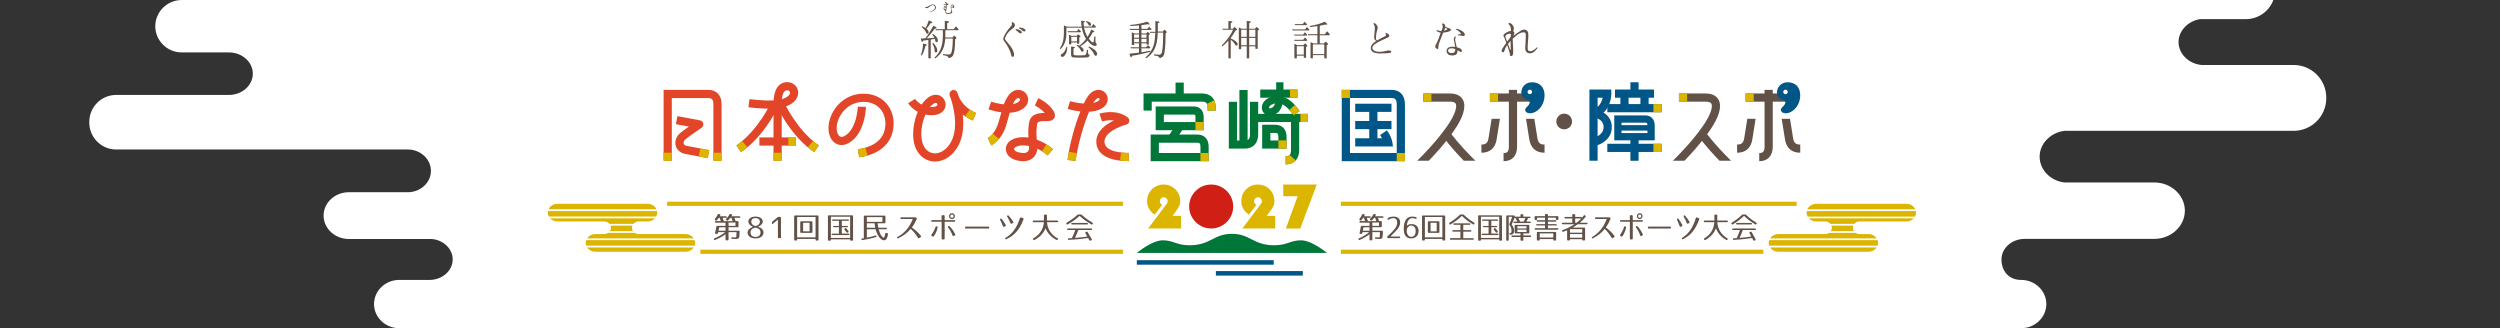 <svg width="1036" height="136" viewBox="0 0 1036 136" fill="none" xmlns="http://www.w3.org/2000/svg">
<rect x="0" y="0" width="1036" height="136" fill="#333333" stroke="none"/>
<g clip-path="url(#clip0_854_10065)">
<path d="M835 -169H199V-137H128.17C121.46 -137 115.972 -131.618 115.972 -125.033H115.96C115.96 -118.448 121.46 -113.066 128.158 -113.066H174.025C179.924 -113.066 184.754 -108.793 184.754 -103.574C184.754 -98.355 179.924 -94.082 174.025 -94.082H199V-94.07H72.573C65.087 -94.07 59 -88.023 59 -80.574V-80.259C59 -72.822 65.087 -66.785 72.573 -66.785H199V-66.774H126.654C133.082 -66.774 138.335 -61.964 138.335 -56.08C138.335 -50.195 133.082 -45.385 126.654 -45.385H108.086C101.094 -45.385 95.383 -40.132 95.383 -33.699C95.383 -27.277 101.094 -22.012 108.086 -22.012H199V-22H142C148.676 -22 154.141 -17.043 154.141 -11C154.141 -4.957 148.676 0 142 0H75.331C69.298 0 64.355 4.885 64.355 10.863H64.343C64.343 16.841 69.287 21.726 75.319 21.726H94.93C100.342 21.739 104.767 25.703 104.767 30.534C104.767 35.372 100.328 39.342 94.904 39.342L48.14 39.342C41.987 39.342 37 44.342 37 50.51V50.78C37 56.948 41.987 61.949 48.14 61.949H169.053C174.297 61.978 178.575 65.948 178.575 70.803C178.575 75.667 174.282 79.642 169.024 79.658H144.524C138.796 79.658 134.098 84.015 134.098 89.347C134.098 94.678 138.796 99.035 144.524 99.035H178.874C183.745 99.429 187.592 103.083 187.592 107.5C187.592 112.178 183.277 116 178 116H165.422C159.696 116 155 120.497 155 126C155 131.503 159.696 136 165.422 136H837.578C843.316 136 848 131.503 848 126C848 120.497 843.304 116 837.578 116C832.301 116 829.408 112.178 829.408 107.5C829.408 102.822 833.723 99 839 99L892.751 98.988C899.705 98.988 905.406 93.723 905.406 87.302C905.406 80.88 899.705 75.615 892.751 75.615H855.585C849.779 75.017 845.22 70.405 845.22 64.918C845.22 59.487 849.822 54.89 855.557 54.215H950.478C957.936 54.215 964 48.178 964 40.73V40.414C964 32.977 957.947 26.93 950.478 26.93H912.328C906.957 26.421 902.783 22.299 902.783 17.426C902.783 12.793 906.637 8.778 911.614 7.934H930.646C937.331 7.934 942.798 2.552 942.798 -4.033C942.798 -10.618 937.331 -16 930.646 -16H887C879.975 -16 874.224 -20.952 874.224 -27C874.224 -32.752 879.426 -37.512 885.978 -37.965H891.476C897.204 -37.965 901.902 -42.322 901.902 -47.653C901.902 -52.985 897.204 -57.342 891.476 -57.342H866.976C861.718 -57.358 857.425 -61.333 857.425 -66.197C857.425 -71.07 861.735 -75.052 867.006 -75.052H1024.86C1031.01 -75.052 1036 -80.052 1036 -86.22V-86.49C1036 -92.658 1031.01 -97.658 1024.86 -97.658H941.096C935.672 -97.658 931.233 -101.628 931.233 -106.466C931.233 -111.305 935.672 -115.274 941.096 -115.274H960.681C966.714 -115.274 971.657 -120.159 971.657 -126.137H971.645C971.645 -132.115 966.702 -137 960.669 -137H835V-169Z" fill="white"/>
</g>
<g clip-path="url(#clip1_854_10065)">
<path d="M730.751 104.32H555.656" stroke="#DBB500" stroke-width="1.733" stroke-miterlimit="10"/>
<path d="M555.656 84.459H744.52" stroke="#DBB500" stroke-width="1.733" stroke-miterlimit="10"/>
<path d="M290.245 104.32H465.339" stroke="#DBB500" stroke-width="1.733" stroke-miterlimit="10"/>
<path d="M465.339 84.459H276.475" stroke="#DBB500" stroke-width="1.733" stroke-miterlimit="10"/>
<path d="M570.099 89.213L569.854 89.628H573.01C573.218 89.628 573.324 89.738 573.324 89.963C573.324 90.158 573.218 90.256 573.01 90.256H571.022C571.091 90.464 571.267 90.932 571.499 91.621H572.308C572.516 91.621 572.622 91.731 572.622 91.951V93.833C572.622 94.053 572.516 94.163 572.308 94.163H568.707V95.613H572.765C572.973 95.613 573.079 95.736 573.079 95.956C573.067 96.84 573.03 97.467 572.973 97.911C572.847 98.771 572.516 99.044 571.63 99.044C571.254 99.044 570.72 99.019 570.075 98.958C569.875 98.946 569.773 98.824 569.773 98.616C569.773 98.408 569.891 98.294 570.111 98.323C570.695 98.372 571.116 98.396 571.373 98.396C571.479 98.396 571.536 98.408 571.561 98.421C571.561 98.408 571.573 98.396 571.573 98.396C571.655 98.262 571.712 98.298 571.712 98.445C571.712 98.298 571.736 98.201 571.757 98.05C571.781 97.854 571.806 97.557 571.814 97.263C571.826 97.019 571.826 96.66 571.838 96.184H568.707V99.268C568.707 99.488 568.601 99.602 568.393 99.602H567.834C567.625 99.602 567.519 99.492 567.519 99.268V97.056C566.56 97.879 565.156 98.689 563.392 99.439C563.204 99.525 563.066 99.463 562.972 99.268L562.947 99.219C562.878 99.023 562.935 98.877 563.135 98.791C564.899 98.029 566.315 97.182 567.381 96.184H564.633L564.494 96.689C564.437 96.897 564.307 96.995 564.107 96.958L563.641 96.885C563.429 96.848 563.347 96.713 563.409 96.489C563.609 95.666 563.796 94.819 563.923 93.906C563.956 93.698 564.062 93.601 564.262 93.601H567.523V92.273H563.654C563.445 92.273 563.339 92.163 563.339 91.939C563.339 91.731 563.445 91.621 563.654 91.621H565.691C565.527 91.103 565.352 90.651 565.213 90.256H564.899C564.748 90.488 564.56 90.785 564.094 91.311C563.956 91.47 563.8 91.482 563.649 91.36L563.417 91.177C563.253 91.042 563.241 90.883 563.372 90.708C563.854 90.105 564.18 89.543 564.47 88.891C564.552 88.708 564.682 88.647 564.866 88.683L565.299 88.781C565.507 88.83 565.601 88.989 565.499 89.201L565.286 89.632H567.719C567.932 89.632 568.034 89.743 568.034 89.967C568.034 90.162 567.928 90.26 567.719 90.26H566.397C566.454 90.468 566.629 90.936 566.866 91.625H570.352C570.177 91.107 570.013 90.655 569.862 90.26H569.466C569.209 90.566 568.915 90.948 568.475 91.352C568.323 91.486 568.172 91.474 568.03 91.327L567.785 91.083C567.634 90.924 567.646 90.761 567.797 90.614C567.923 90.492 568.091 90.321 568.311 90.06C568.626 89.718 568.883 89.311 569.095 88.879C569.177 88.695 569.303 88.622 569.491 88.671L569.936 88.793C570.156 88.854 570.242 89.017 570.124 89.213H570.099ZM564.768 95.617H567.515V94.167L565.025 94.204C565.025 94.204 564.931 94.843 564.768 95.617ZM571.454 92.212H568.707V93.601H571.454V92.212Z" fill="#615146"/>
<path d="M575.21 90.281C575.855 89.951 576.671 89.751 577.524 89.751C579.267 89.751 580.223 90.708 580.223 92.208C580.223 92.945 579.978 93.695 579.394 94.591C578.937 95.304 577.851 96.274 576.402 97.797L576.19 98.017H579.953C580.153 98.017 580.255 98.127 580.255 98.339V98.352C580.255 98.559 580.149 98.669 579.953 98.669H575.161C574.961 98.669 574.855 98.559 574.855 98.352V98.278C574.855 98.119 574.9 97.997 575.03 97.887C576.492 96.583 577.52 95.492 578.165 94.607C578.68 93.894 578.994 93.059 578.994 92.285C578.994 91.006 578.422 90.415 577.406 90.415C576.777 90.415 576.145 90.611 575.406 91.055C575.181 91.189 575.03 91.091 575.03 90.847V90.639C575.03 90.456 575.087 90.346 575.206 90.281H575.21Z" fill="#615146"/>
<path d="M586.705 90.688C586.203 90.493 585.746 90.403 585.244 90.403C584.052 90.403 583.137 91.495 582.978 93.573C583.435 93.129 584.158 92.86 585.036 92.86C586.799 92.86 587.865 94.053 587.865 95.724C587.865 97.582 586.705 98.796 584.815 98.796C582.709 98.796 581.717 97.431 581.717 94.823C581.717 91.466 582.946 89.747 585.248 89.747C585.819 89.747 586.383 89.845 586.815 89.979C586.991 90.04 587.06 90.15 587.06 90.338V90.436C587.06 90.668 586.922 90.753 586.709 90.68L586.705 90.688ZM582.954 95.655C582.954 96.971 583.607 98.148 584.811 98.148C585.946 98.148 586.656 97.349 586.656 95.728C586.656 94.29 585.897 93.454 584.844 93.454C583.791 93.454 582.95 94.314 582.95 95.655H582.954Z" fill="#615146"/>
<path d="M598.572 99.684H598.033C597.821 99.684 597.719 99.574 597.719 99.35V99.008H590.469V99.35C590.469 99.57 590.363 99.684 590.155 99.684H589.616C589.403 99.684 589.301 99.574 589.301 99.35V89.617C589.301 89.397 589.408 89.283 589.616 89.283H598.572C598.784 89.283 598.89 89.393 598.89 89.617V99.35C598.89 99.57 598.784 99.684 598.572 99.684ZM597.719 89.922H590.469V98.356H597.719V89.922ZM596.176 96.498H592.016C591.804 96.498 591.702 96.388 591.702 96.164V92.025C591.702 91.805 591.808 91.691 592.016 91.691H596.176C596.388 91.691 596.494 91.8 596.494 92.025V96.164C596.494 96.384 596.388 96.498 596.176 96.498ZM595.367 92.318H592.82V95.871H595.367V92.318Z" fill="#615146"/>
<path d="M606.63 89.026C607.961 90.305 609.377 91.373 610.875 92.269C611.051 92.379 611.088 92.526 611.002 92.725L610.933 92.884C610.826 93.068 610.675 93.129 610.5 93.019C608.687 91.963 607.112 90.758 605.789 89.454C604.466 90.758 602.891 91.963 601.078 93.019C600.903 93.117 600.752 93.068 600.658 92.884L600.576 92.725C600.482 92.53 600.531 92.379 600.707 92.269C602.205 91.373 603.617 90.301 604.952 89.026C605.071 88.916 605.185 88.867 605.336 88.867H606.25C606.401 88.867 606.52 88.916 606.634 89.026H606.63ZM609.32 92.848C609.32 93.055 609.214 93.165 609.002 93.165H606.385V95.378H609.426C609.639 95.378 609.741 95.488 609.741 95.712C609.741 95.907 609.634 96.005 609.426 96.005H606.385V98.698H610.443C610.651 98.698 610.757 98.808 610.757 99.028C610.757 99.236 610.651 99.346 610.443 99.346H601.135C600.923 99.346 600.821 99.236 600.821 99.012C600.821 98.804 600.927 98.694 601.135 98.694H605.193V96.001H602.152C601.94 96.001 601.838 95.891 601.838 95.667C601.838 95.471 601.944 95.374 602.152 95.374H605.193V93.161H602.585C602.372 93.161 602.27 93.051 602.27 92.831C602.27 92.636 602.376 92.538 602.585 92.538H609.002C609.214 92.538 609.32 92.648 609.32 92.844V92.848Z" fill="#615146"/>
<path d="M622.114 99.745H621.587C621.375 99.745 621.273 99.635 621.273 99.411V99.191H613.696V99.411C613.696 99.635 613.59 99.745 613.382 99.745H612.855C612.643 99.745 612.541 99.635 612.541 99.411V89.555C612.541 89.335 612.647 89.221 612.855 89.221H622.114C622.326 89.221 622.428 89.331 622.428 89.555V99.411C622.428 99.635 622.322 99.745 622.114 99.745ZM621.273 89.824H613.696V98.6H621.273V89.824ZM620.828 91.226C620.828 91.409 620.722 91.507 620.513 91.507H617.999V93.621H620.113C620.326 93.621 620.428 93.731 620.428 93.951C620.428 94.086 620.322 94.159 620.113 94.159H617.999V96.815H620.689C620.897 96.815 621.003 96.925 621.003 97.145C621.003 97.321 620.897 97.406 620.689 97.406H614.28C614.068 97.406 613.966 97.296 613.966 97.076C613.966 96.905 614.072 96.82 614.28 96.82H616.864V94.163H614.856C614.643 94.163 614.541 94.053 614.541 93.833C614.541 93.699 614.647 93.625 614.856 93.625H616.864V91.511H614.456C614.243 91.511 614.141 91.401 614.141 91.181C614.141 91.034 614.247 90.949 614.456 90.949H620.509C620.722 90.949 620.824 91.046 620.824 91.234L620.828 91.226ZM619.754 94.64C620.081 95.047 620.362 95.414 620.62 95.76C620.738 95.931 620.713 96.094 620.55 96.216L620.35 96.375C620.187 96.498 620.044 96.485 619.905 96.302C619.566 95.846 619.272 95.479 619.052 95.198C618.921 95.027 618.934 94.852 619.109 94.73L619.309 94.583C619.472 94.461 619.624 94.485 619.754 94.644V94.64Z" fill="#615146"/>
<path d="M634.274 90.11C634.274 90.281 634.168 90.379 633.956 90.379H633.242C633.103 90.758 632.878 91.226 632.54 91.841H634.07C634.279 91.841 634.385 91.951 634.385 92.171C634.385 92.342 634.279 92.444 634.07 92.444H627.478C627.265 92.444 627.163 92.334 627.163 92.114C627.163 91.939 627.269 91.841 627.478 91.841H628.788C628.58 91.336 628.331 90.847 628.061 90.379H627.547C627.265 91.214 626.902 92.073 626.437 92.998C627.208 94.066 627.429 94.73 627.429 95.728C627.429 96.726 626.959 97.288 625.804 97.288C625.604 97.288 625.498 97.191 625.465 96.995C625.428 96.799 625.535 96.673 625.755 96.673H625.661C626.163 96.673 626.363 96.453 626.363 95.541C626.363 94.628 626.143 94.053 625.535 93.218C625.416 93.059 625.404 92.925 625.49 92.754C625.91 91.894 626.306 90.921 626.625 89.853H625.208V99.415C625.208 99.639 625.102 99.749 624.894 99.749H624.498C624.285 99.749 624.183 99.639 624.183 99.415V89.596C624.183 89.376 624.29 89.266 624.498 89.266H627.384C627.592 89.266 627.698 89.376 627.698 89.596V89.78H630.082V89.103C630.082 88.883 630.188 88.773 630.396 88.773H630.956C631.168 88.773 631.27 88.883 631.27 89.103V89.78H633.948C634.16 89.78 634.266 89.89 634.266 90.11H634.274ZM633.434 96.71H631.282V97.582H634.205C634.417 97.582 634.519 97.692 634.519 97.916C634.519 98.111 634.413 98.209 634.205 98.209H631.282V99.423C631.282 99.643 631.176 99.753 630.968 99.753H630.409C630.196 99.753 630.094 99.643 630.094 99.423V98.209H626.669C626.457 98.209 626.355 98.099 626.355 97.875C626.355 97.68 626.461 97.582 626.669 97.582H630.094V96.71H627.98C627.768 96.71 627.665 96.6 627.665 96.38V93.504C627.665 93.284 627.772 93.174 627.98 93.174H633.438C633.65 93.174 633.756 93.284 633.756 93.504V96.38C633.756 96.6 633.65 96.71 633.438 96.71H633.434ZM632.58 93.736H628.804V94.669H632.58V93.736ZM632.58 95.162H628.804V96.144H632.58V95.162ZM629.927 91.841H631.388C631.621 91.462 631.866 90.957 632.103 90.379H629.217C629.474 90.819 629.698 91.299 629.931 91.841H629.927Z" fill="#615146"/>
<path d="M645.815 89.902V90.798C645.815 91.018 645.708 91.132 645.5 91.132H645.055C644.843 91.132 644.741 91.022 644.741 90.798V90.195H641.467V91.262H644.659C644.859 91.262 644.966 91.372 644.974 91.584C644.986 91.755 644.868 91.853 644.659 91.853H641.467V92.884H644.835C645.047 92.884 645.149 92.994 645.149 93.214C645.149 93.361 645.043 93.446 644.835 93.446H641.467V94.567H645.488C645.7 94.567 645.802 94.677 645.802 94.897C645.802 95.092 645.696 95.19 645.488 95.19H636.25C636.042 95.19 635.936 95.08 635.936 94.86C635.936 94.664 636.042 94.567 636.25 94.567H640.271V93.446H636.903C636.691 93.446 636.589 93.336 636.589 93.112C636.589 92.965 636.695 92.88 636.903 92.88H640.271V91.849H637.079C636.867 91.849 636.752 91.727 636.76 91.507C636.773 91.348 636.879 91.262 637.079 91.262H640.271V90.195H636.997V90.81C636.997 91.03 636.891 91.144 636.683 91.144H636.238C636.026 91.144 635.924 91.034 635.924 90.81V89.902C635.924 89.677 636.03 89.572 636.238 89.572H640.271V89.005C640.271 88.785 640.377 88.675 640.585 88.675H641.149C641.361 88.675 641.463 88.785 641.463 89.005V89.572H645.496C645.708 89.572 645.811 89.682 645.811 89.902H645.815ZM644.553 99.684H643.99C643.778 99.684 643.676 99.574 643.676 99.35V99.069H638.063V99.35C638.063 99.57 637.957 99.684 637.748 99.684H637.185C636.977 99.684 636.871 99.574 636.871 99.35V96.437C636.871 96.213 636.977 96.103 637.185 96.103H644.549C644.761 96.103 644.868 96.213 644.868 96.437V99.35C644.868 99.57 644.761 99.684 644.549 99.684H644.553ZM643.676 96.734H638.063V98.441H643.676V96.734Z" fill="#615146"/>
<path d="M655.546 90.244V90.269C655.779 89.987 656.048 89.666 656.33 89.287C656.448 89.115 656.612 89.091 656.775 89.225L657.024 89.421C657.187 89.543 657.212 89.714 657.081 89.873C656.473 90.647 655.669 91.458 654.648 92.31H657.583C657.796 92.31 657.898 92.42 657.898 92.64C657.898 92.835 657.791 92.933 657.583 92.933H653.82C653.256 93.353 652.534 93.817 651.668 94.322H656.542C656.755 94.322 656.861 94.432 656.861 94.652V99.321C656.861 99.541 656.755 99.651 656.542 99.651H655.995C655.783 99.651 655.677 99.541 655.677 99.321V99.126H650.591V99.321C650.591 99.541 650.484 99.651 650.276 99.651H649.725C649.513 99.651 649.411 99.541 649.411 99.321V95.426C648.941 95.634 648.382 95.846 647.786 96.054C647.586 96.115 647.435 96.042 647.378 95.846L647.353 95.76C647.296 95.553 647.353 95.406 647.553 95.341C649.239 94.775 650.864 93.988 652.464 92.933H647.553C647.345 92.933 647.239 92.823 647.239 92.603C647.239 92.407 647.345 92.31 647.553 92.31H651.55V90.525H648.615C648.403 90.525 648.301 90.415 648.301 90.195C648.301 90.012 648.407 89.91 648.615 89.91H651.55V89.075C651.55 88.855 651.656 88.741 651.868 88.741H652.44C652.648 88.741 652.754 88.851 652.754 89.075V89.91H655.232C655.444 89.91 655.546 90.02 655.546 90.244ZM655.673 94.95H650.587V96.412H655.673V94.95ZM655.673 96.991H650.587V98.515H655.673V96.991ZM655.322 90.525H652.75V92.31H653.334C653.93 91.853 654.599 91.263 655.322 90.525Z" fill="#615146"/>
<path d="M667.883 98.556C667.005 97.118 666.152 95.973 664.997 94.844C663.768 96.453 662.062 97.745 660.086 98.763C659.886 98.861 659.735 98.837 659.653 98.666C659.559 98.495 659.62 98.348 659.816 98.222C662.784 96.404 664.552 94.103 665.813 90.75H661.253C660.833 90.75 660.833 90.073 661.253 90.073H666.817C667.287 90.098 667.507 90.415 667.344 90.798C666.678 92.359 666.197 93.219 665.47 94.278C666.638 95.15 667.785 96.107 669.001 97.72C669.14 97.916 669.12 98.112 668.932 98.25L668.368 98.657C668.181 98.792 668.009 98.767 667.879 98.56L667.883 98.556Z" fill="#615146"/>
<path d="M676.267 99.24H675.765C675.545 99.24 675.414 99.117 675.414 98.869V91.89H671.65C671.43 91.89 671.299 91.78 671.299 91.56C671.299 91.34 671.43 91.23 671.65 91.23H675.402V89.559C675.402 89.315 675.52 89.189 675.753 89.164H676.267C676.492 89.164 676.618 89.299 676.618 89.531V91.226H680.464C680.696 91.226 680.815 91.336 680.815 91.556C680.815 91.776 680.696 91.886 680.464 91.886H676.618V98.865C676.618 99.097 676.5 99.235 676.267 99.235V99.24ZM671.43 97.211C672.152 96.229 672.659 95.206 673.018 94.041C673.087 93.821 673.238 93.735 673.451 93.784L673.602 93.821C673.814 93.87 673.904 94.041 673.859 94.265C673.602 95.556 673.099 96.722 672.361 97.891C672.23 98.099 672.059 98.123 671.871 97.989L671.495 97.732C671.295 97.598 671.275 97.414 671.426 97.215L671.43 97.211ZM679.708 97.577C679.263 96.347 678.786 95.279 677.957 94.31C677.806 94.126 677.794 93.931 677.982 93.78L678.027 93.743C678.202 93.609 678.353 93.597 678.516 93.756C679.5 94.705 680.153 95.797 680.774 97.076C680.88 97.284 680.819 97.471 680.611 97.569L680.166 97.777C679.957 97.875 679.79 97.814 679.708 97.581V97.577ZM680.668 89.563C680.668 90.252 680.141 90.802 679.5 90.802C678.859 90.802 678.329 90.248 678.329 89.563C678.329 88.879 678.867 88.333 679.5 88.333C680.133 88.333 680.668 88.875 680.668 89.563ZM678.843 89.563C678.843 89.93 679.145 90.276 679.5 90.276C679.855 90.276 680.166 89.934 680.166 89.563C680.166 89.193 679.851 88.875 679.5 88.875C679.149 88.875 678.843 89.193 678.843 89.563Z" fill="#615146"/>
<path d="M692.102 94.718H683.191C682.978 94.718 682.876 94.608 682.876 94.384V94.237C682.876 94.017 682.982 93.903 683.191 93.903H692.102C692.31 93.903 692.416 94.013 692.416 94.237V94.384C692.416 94.604 692.31 94.718 692.102 94.718Z" fill="#615146"/>
<path d="M696.065 93.772C695.702 92.814 695.363 91.926 694.967 91.14C694.861 90.92 694.898 90.745 695.086 90.635H695.098C695.274 90.513 695.437 90.549 695.576 90.72C695.878 91.091 696.139 91.495 696.396 91.914C696.653 92.33 696.898 92.762 697.155 93.206C697.27 93.426 697.225 93.601 697.004 93.711L696.535 93.968C696.323 94.078 696.159 93.992 696.065 93.772ZM704.156 90.847C702.826 94.656 700.907 97.422 697.409 99.129C697.208 99.227 697.057 99.191 696.951 99.007C696.857 98.836 696.902 98.673 697.102 98.551C700.131 96.595 701.523 94.151 702.772 90.354C702.854 90.121 703.005 90.048 703.217 90.121L703.932 90.366C704.152 90.439 704.234 90.61 704.152 90.847H704.156ZM699.037 92.505C698.641 91.523 698.241 90.671 697.739 89.824C697.609 89.604 697.645 89.429 697.845 89.311H697.858C698.033 89.189 698.196 89.213 698.335 89.384C699.013 90.195 699.552 91.018 700.111 91.918C700.242 92.138 700.193 92.322 699.992 92.432L699.503 92.676C699.29 92.786 699.127 92.725 699.033 92.505H699.037Z" fill="#615146"/>
<path d="M716.027 91.719V91.743C716.027 91.967 715.921 92.077 715.713 92.077H711.647C711.847 95.027 713.39 97.386 715.807 98.751C716.007 98.861 716.039 99.02 715.925 99.207L715.856 99.317C715.75 99.488 715.599 99.525 715.423 99.439C713.378 98.396 711.823 96.612 711.076 94.571C710.316 96.612 708.736 98.404 706.655 99.451C706.479 99.537 706.328 99.488 706.222 99.317L706.152 99.207C706.034 99.024 706.071 98.865 706.271 98.751C708.692 97.386 710.235 95.027 710.435 92.077H706.365C706.153 92.077 706.05 91.967 706.05 91.743V91.719C706.05 91.499 706.157 91.385 706.365 91.385H710.443V89.258C710.443 89.034 710.549 88.924 710.757 88.924H711.32C711.533 88.924 711.635 89.034 711.635 89.258V91.385H715.713C715.925 91.385 716.027 91.495 716.027 91.719Z" fill="#615146"/>
<path d="M723.571 89.026C724.902 90.305 726.318 91.373 727.816 92.269C727.992 92.379 728.029 92.526 727.943 92.725L727.874 92.884C727.768 93.068 727.617 93.129 727.441 93.019C725.629 91.963 724.049 90.758 722.73 89.454C721.408 90.758 719.832 91.963 718.019 93.019C717.844 93.117 717.693 93.068 717.599 92.884L717.517 92.725C717.423 92.53 717.468 92.379 717.648 92.269C719.146 91.373 720.558 90.301 721.893 89.026C722.008 88.916 722.126 88.867 722.277 88.867H723.187C723.338 88.867 723.457 88.916 723.575 89.026H723.571ZM727.637 94.987C727.637 95.207 727.531 95.317 727.323 95.317H722.224C721.861 96.351 721.428 97.419 720.901 98.588C722.608 98.454 724.22 98.258 725.731 98.022C725.588 97.741 725.473 97.504 725.379 97.333C725.204 97.016 725.086 96.804 725.041 96.706L725.008 96.632C724.914 96.437 724.926 96.274 725.126 96.176L725.441 96.017C725.616 95.932 725.755 95.968 725.861 96.152C726.457 97.195 727.033 98.181 727.51 99.102C727.616 99.297 727.555 99.456 727.359 99.558L726.988 99.729C726.8 99.814 726.661 99.766 726.567 99.57C726.392 99.212 726.229 98.894 726.078 98.625C723.542 99.032 720.979 99.289 718.444 99.411C718.232 99.423 718.117 99.313 718.105 99.106C718.093 98.898 718.199 98.772 718.411 98.763C718.971 98.727 719.383 98.714 719.685 98.69C720.118 97.781 720.587 96.649 721.04 95.321H718.142C717.93 95.321 717.828 95.211 717.828 94.991C717.828 94.783 717.934 94.673 718.142 94.673H727.331C727.539 94.673 727.645 94.783 727.645 94.991L727.637 94.987ZM726.024 92.701C726.024 92.909 725.918 93.019 725.71 93.019H719.746C719.534 93.019 719.432 92.909 719.432 92.689C719.432 92.493 719.538 92.395 719.746 92.395H725.71C725.922 92.395 726.024 92.505 726.024 92.705V92.701Z" fill="#615146"/>
<path d="M303.373 89.213L303.115 89.628H306.438C306.659 89.628 306.773 89.738 306.773 89.963C306.773 90.158 306.663 90.256 306.438 90.256H304.344C304.418 90.464 304.601 90.932 304.85 91.621H305.699C305.92 91.621 306.03 91.731 306.03 91.951V93.833C306.03 94.053 305.92 94.163 305.699 94.163H301.907V95.613H306.181C306.402 95.613 306.512 95.736 306.512 95.956C306.499 96.84 306.463 97.467 306.401 97.911C306.267 98.771 305.92 99.044 304.985 99.044C304.589 99.044 304.026 99.019 303.348 98.958C303.14 98.946 303.03 98.824 303.03 98.616C303.03 98.408 303.152 98.294 303.385 98.323C304.001 98.372 304.446 98.396 304.716 98.396C304.826 98.396 304.887 98.408 304.912 98.421C304.912 98.408 304.924 98.396 304.924 98.396C305.009 98.262 305.071 98.298 305.071 98.445C305.071 98.298 305.095 98.201 305.12 98.05C305.144 97.854 305.169 97.557 305.181 97.263C305.193 97.019 305.193 96.66 305.205 96.184H301.907V99.268C301.907 99.488 301.797 99.602 301.576 99.602H300.985C300.764 99.602 300.654 99.492 300.654 99.268V97.056C299.646 97.879 298.168 98.689 296.306 99.439C296.11 99.525 295.963 99.463 295.861 99.268L295.837 99.219C295.763 99.023 295.825 98.877 296.033 98.791C297.89 98.029 299.384 97.182 300.503 96.184H297.609L297.462 96.689C297.4 96.897 297.266 96.995 297.053 96.958L296.559 96.885C296.339 96.848 296.253 96.713 296.315 96.489C296.523 95.666 296.723 94.819 296.857 93.906C296.894 93.698 297.004 93.601 297.213 93.601H300.65V92.273H296.572C296.351 92.273 296.241 92.163 296.241 91.939C296.241 91.731 296.351 91.621 296.572 91.621H298.715C298.543 91.103 298.356 90.651 298.209 90.256H297.878C297.719 90.488 297.523 90.785 297.029 91.311C296.882 91.47 296.723 91.482 296.559 91.36L296.315 91.177C296.143 91.042 296.131 90.883 296.266 90.708C296.772 90.105 297.115 89.543 297.425 88.891C297.511 88.708 297.645 88.647 297.845 88.683L298.303 88.781C298.523 88.83 298.621 88.989 298.511 89.201L298.29 89.632H300.85C301.07 89.632 301.18 89.743 301.18 89.967C301.18 90.162 301.07 90.26 300.85 90.26H299.458C299.519 90.468 299.703 90.936 299.952 91.625H303.622C303.438 91.107 303.262 90.655 303.103 90.26H302.687C302.417 90.566 302.107 90.948 301.642 91.352C301.483 91.486 301.323 91.474 301.172 91.327L300.915 91.083C300.756 90.924 300.768 90.761 300.927 90.614C301.062 90.492 301.234 90.321 301.47 90.06C301.801 89.718 302.074 89.311 302.295 88.879C302.381 88.695 302.515 88.622 302.715 88.671L303.185 88.793C303.417 88.854 303.503 89.017 303.381 89.213H303.373ZM297.756 95.617H300.65V94.167L298.025 94.204C298.025 94.204 297.927 94.843 297.756 95.617ZM304.801 92.212H301.907V93.601H304.801V92.212Z" fill="#615146"/>
<path d="M310.116 91.817C310.116 91.238 310.324 90.806 310.929 90.329C311.374 89.987 312.174 89.751 313.096 89.751C314.97 89.751 316.088 90.635 316.088 91.817C316.088 92.688 315.313 93.475 314.154 93.919L314.19 93.992C315.57 94.436 316.395 95.272 316.395 96.339C316.395 97.789 315.174 98.796 313.096 98.796C311.018 98.796 309.794 97.785 309.794 96.339C309.794 95.418 310.643 94.481 311.986 94.029V93.968C310.867 93.511 310.112 92.676 310.112 91.817H310.116ZM311.014 96.302C311.014 97.533 311.827 98.18 313.096 98.18C314.366 98.18 315.154 97.504 315.154 96.302C315.154 95.198 314.427 94.571 313.06 94.298C311.753 94.571 311.014 95.267 311.014 96.302ZM311.337 91.902C311.337 92.823 312.039 93.45 313.096 93.67C314.178 93.438 314.88 92.798 314.88 91.902C314.88 90.896 314.203 90.366 313.096 90.366C311.99 90.366 311.337 90.896 311.337 91.902Z" fill="#615146"/>
<path d="M323.632 90.195V98.355C323.632 98.563 323.522 98.673 323.314 98.673H322.685C322.477 98.673 322.367 98.563 322.367 98.355V91.006L320.297 92.737C320.089 92.921 319.901 92.835 319.901 92.554V92.183C319.901 92.024 319.962 91.914 320.085 91.804L322.228 90.02C322.351 89.91 322.461 89.873 322.62 89.873H323.31C323.518 89.873 323.628 89.983 323.628 90.195H323.632Z" fill="#615146"/>
<path d="M338.863 99.684H338.295C338.075 99.684 337.965 99.574 337.965 99.35V99.008H330.331V99.35C330.331 99.57 330.221 99.684 330 99.684H329.433C329.213 99.684 329.102 99.574 329.102 99.35V89.617C329.102 89.397 329.213 89.283 329.433 89.283H338.867C339.087 89.283 339.197 89.393 339.197 89.617V99.35C339.197 99.57 339.087 99.684 338.867 99.684H338.863ZM337.965 89.922H330.331V98.356H337.965V89.922ZM336.34 96.498H331.956C331.735 96.498 331.625 96.388 331.625 96.164V92.025C331.625 91.805 331.735 91.691 331.956 91.691H336.34C336.56 91.691 336.671 91.8 336.671 92.025V96.164C336.671 96.384 336.56 96.498 336.34 96.498ZM335.491 92.318H332.805V95.871H335.491V92.318Z" fill="#615146"/>
<path d="M353.179 99.745H352.624C352.403 99.745 352.293 99.635 352.293 99.411V99.191H344.312V99.411C344.312 99.635 344.202 99.745 343.982 99.745H343.426C343.206 99.745 343.096 99.635 343.096 99.411V89.555C343.096 89.335 343.206 89.221 343.426 89.221H353.179C353.399 89.221 353.509 89.331 353.509 89.555V99.411C353.509 99.635 353.399 99.745 353.179 99.745ZM352.293 89.824H344.312V98.6H352.293V89.824ZM351.823 91.226C351.823 91.409 351.713 91.507 351.493 91.507H348.843V93.621H351.072C351.293 93.621 351.403 93.731 351.403 93.951C351.403 94.086 351.293 94.159 351.072 94.159H348.843V96.815H351.676C351.897 96.815 352.007 96.925 352.007 97.145C352.007 97.321 351.897 97.406 351.676 97.406H344.929C344.708 97.406 344.598 97.296 344.598 97.076C344.598 96.905 344.708 96.82 344.929 96.82H347.651V94.163H345.533C345.312 94.163 345.202 94.053 345.202 93.833C345.202 93.699 345.312 93.625 345.533 93.625H347.651V91.511H345.116C344.896 91.511 344.786 91.401 344.786 91.181C344.786 91.034 344.896 90.949 345.116 90.949H351.497C351.717 90.949 351.828 91.046 351.828 91.234L351.823 91.226ZM350.689 94.64C351.036 95.047 351.329 95.414 351.599 95.76C351.721 95.931 351.697 96.094 351.525 96.216L351.317 96.375C351.146 96.498 350.999 96.485 350.848 96.302C350.493 95.846 350.182 95.479 349.95 95.198C349.815 95.027 349.827 94.852 350.011 94.73L350.219 94.583C350.391 94.461 350.55 94.485 350.689 94.644V94.64Z" fill="#615146"/>
<path d="M366.605 92.53H363.662C363.735 93.182 363.833 93.809 363.956 94.363H367.193C367.413 94.363 367.523 94.473 367.523 94.693C367.523 94.913 367.413 95.015 367.193 95.015H364.115C364.433 96.217 364.829 97.154 365.262 97.728C365.731 98.356 365.988 98.502 366.197 98.49C366.442 98.466 366.654 98.046 366.85 96.783C366.887 96.539 367.021 96.441 367.246 96.498L367.74 96.645C367.936 96.706 368.021 96.84 367.985 97.04C367.862 97.851 367.679 98.454 367.429 98.898C367.209 99.276 366.801 99.574 366.295 99.574C365.037 99.574 363.547 97.692 362.858 95.015H359.224V98.494C360.371 98.274 361.576 97.965 362.858 97.586C363.066 97.525 363.217 97.61 363.266 97.83V97.855C363.302 98.05 363.229 98.185 363.033 98.25C361.237 98.779 359.302 99.207 357.343 99.493C357.122 99.529 356.983 99.419 356.971 99.195C356.959 98.987 357.069 98.865 357.265 98.841C357.461 98.804 357.698 98.779 357.967 98.731V89.686C357.967 89.466 358.077 89.356 358.298 89.356H366.597C366.817 89.356 366.927 89.466 366.927 89.686V92.208C366.927 92.428 366.817 92.538 366.597 92.538L366.605 92.53ZM365.682 89.975H359.228V91.943H365.682V89.975ZM362.417 92.53H359.228V94.363H362.702C362.58 93.748 362.482 93.145 362.421 92.53H362.417Z" fill="#615146"/>
<path d="M380.431 98.556C379.508 97.118 378.61 95.973 377.39 94.844C376.096 96.453 374.3 97.745 372.218 98.763C372.01 98.861 371.85 98.837 371.761 98.666C371.663 98.495 371.724 98.348 371.932 98.222C375.059 96.404 376.92 94.103 378.251 90.75H373.446C373.002 90.75 373.002 90.073 373.446 90.073H379.308C379.802 90.098 380.035 90.415 379.864 90.798C379.161 92.359 378.655 93.219 377.892 94.278C379.125 95.15 380.329 96.107 381.611 97.72C381.758 97.916 381.733 98.112 381.537 98.25L380.945 98.657C380.749 98.792 380.562 98.767 380.427 98.56L380.431 98.556Z" fill="#615146"/>
<path d="M391.102 99.24H390.571C390.338 99.24 390.204 99.117 390.204 98.869V91.89H386.24C386.007 91.89 385.872 91.78 385.872 91.56C385.872 91.34 386.007 91.23 386.24 91.23H390.191V89.559C390.191 89.315 390.314 89.189 390.559 89.164H391.102C391.334 89.164 391.469 89.299 391.469 89.531V91.226H395.519C395.764 91.226 395.886 91.336 395.886 91.556C395.886 91.776 395.764 91.886 395.519 91.886H391.469V98.865C391.469 99.097 391.347 99.235 391.102 99.235V99.24ZM386.003 97.211C386.766 96.229 387.297 95.206 387.677 94.041C387.75 93.821 387.909 93.735 388.134 93.784L388.293 93.821C388.514 93.87 388.612 94.041 388.563 94.265C388.293 95.556 387.763 96.722 386.987 97.891C386.852 98.099 386.669 98.123 386.468 97.989L386.077 97.732C385.868 97.598 385.844 97.414 386.003 97.215V97.211ZM394.723 97.577C394.253 96.347 393.751 95.279 392.877 94.31C392.718 94.126 392.706 93.931 392.902 93.78L392.951 93.743C393.135 93.609 393.298 93.597 393.469 93.756C394.502 94.705 395.192 95.797 395.845 97.076C395.955 97.284 395.894 97.471 395.674 97.569L395.204 97.777C394.984 97.875 394.812 97.814 394.723 97.581V97.577ZM395.731 89.563C395.731 90.252 395.176 90.802 394.498 90.802C393.82 90.802 393.265 90.248 393.265 89.563C393.265 88.879 393.833 88.333 394.498 88.333C395.163 88.333 395.731 88.875 395.731 89.563ZM393.808 89.563C393.808 89.93 394.127 90.276 394.498 90.276C394.87 90.276 395.2 89.934 395.2 89.563C395.2 89.193 394.87 88.875 394.498 88.875C394.127 88.875 393.808 89.193 393.808 89.563Z" fill="#615146"/>
<path d="M409.614 94.718H400.229C400.009 94.718 399.899 94.608 399.899 94.384V94.237C399.899 94.017 400.009 93.903 400.229 93.903H409.614C409.835 93.903 409.945 94.013 409.945 94.237V94.384C409.945 94.604 409.835 94.718 409.614 94.718Z" fill="#615146"/>
<path d="M415.631 93.772C415.247 92.814 414.892 91.926 414.472 91.14C414.362 90.92 414.398 90.745 414.594 90.635H414.607C414.79 90.513 414.962 90.549 415.113 90.72C415.431 91.091 415.705 91.495 415.974 91.914C416.244 92.33 416.505 92.762 416.774 93.206C416.897 93.426 416.848 93.601 416.615 93.711L416.121 93.968C415.901 94.078 415.729 93.992 415.627 93.772H415.631ZM424.151 90.847C422.746 94.656 420.726 97.422 417.044 99.129C416.835 99.227 416.672 99.191 416.562 99.007C416.464 98.836 416.513 98.673 416.721 98.551C419.909 96.595 421.375 94.151 422.693 90.354C422.779 90.121 422.938 90.048 423.163 90.121L423.914 90.366C424.147 90.439 424.236 90.61 424.147 90.847H424.151ZM418.758 92.505C418.338 91.523 417.921 90.671 417.391 89.824C417.256 89.604 417.293 89.429 417.501 89.311H417.513C417.697 89.189 417.868 89.213 418.019 89.384C418.734 90.195 419.301 91.018 419.893 91.918C420.028 92.138 419.979 92.322 419.771 92.432L419.252 92.676C419.032 92.786 418.856 92.725 418.758 92.505Z" fill="#615146"/>
<path d="M438.491 91.719V91.743C438.491 91.967 438.381 92.077 438.161 92.077H433.874C434.082 95.027 435.711 97.386 438.258 98.751C438.467 98.861 438.503 99.02 438.381 99.207L438.307 99.317C438.197 99.488 438.038 99.525 437.85 99.439C435.695 98.396 434.058 96.612 433.27 94.571C432.47 96.612 430.809 98.404 428.616 99.451C428.433 99.537 428.27 99.488 428.159 99.317L428.086 99.207C427.963 99.024 428 98.865 428.208 98.751C430.756 97.386 432.384 95.027 432.592 92.077H428.306C428.086 92.077 427.976 91.967 427.976 91.743V91.719C427.976 91.499 428.086 91.385 428.306 91.385H432.605V89.258C432.605 89.034 432.715 88.924 432.935 88.924H433.527C433.748 88.924 433.858 89.034 433.858 89.258V91.385H438.156C438.377 91.385 438.487 91.495 438.487 91.719H438.491Z" fill="#615146"/>
<path d="M448.276 89.026C449.68 90.305 451.17 91.373 452.746 92.269C452.93 92.379 452.966 92.526 452.881 92.725L452.807 92.884C452.697 93.068 452.538 93.129 452.35 93.019C450.44 91.963 448.778 90.758 447.386 89.454C445.994 90.758 444.333 91.963 442.422 93.019C442.239 93.117 442.079 93.068 441.977 92.884L441.892 92.725C441.794 92.53 441.843 92.379 442.026 92.269C443.602 91.373 445.092 90.301 446.496 89.026C446.619 88.916 446.741 88.867 446.904 88.867H447.864C448.023 88.867 448.145 88.916 448.272 89.026H448.276ZM452.562 94.987C452.562 95.207 452.452 95.317 452.232 95.317H446.864C446.484 96.351 446.027 97.419 445.472 98.588C447.268 98.454 448.97 98.258 450.558 98.022C450.411 97.741 450.289 97.504 450.191 97.333C450.007 97.016 449.884 96.804 449.831 96.706L449.795 96.632C449.697 96.437 449.709 96.274 449.917 96.176L450.248 96.017C450.431 95.932 450.578 95.968 450.693 96.152C451.321 97.195 451.925 98.181 452.428 99.102C452.538 99.297 452.477 99.456 452.268 99.558L451.876 99.729C451.681 99.814 451.534 99.766 451.431 99.57C451.248 99.212 451.076 98.894 450.913 98.625C448.239 99.032 445.545 99.289 442.871 99.411C442.651 99.423 442.524 99.313 442.512 99.106C442.5 98.898 442.61 98.772 442.835 98.763C443.426 98.727 443.855 98.714 444.178 98.69C444.635 97.781 445.125 96.649 445.606 95.321H442.553C442.332 95.321 442.222 95.211 442.222 94.991C442.222 94.783 442.332 94.673 442.553 94.673H452.232C452.452 94.673 452.562 94.783 452.562 94.991V94.987ZM450.864 92.701C450.864 92.909 450.754 93.019 450.533 93.019H444.251C444.031 93.019 443.92 92.909 443.92 92.689C443.92 92.493 444.031 92.395 444.251 92.395H450.533C450.754 92.395 450.864 92.505 450.864 92.705V92.701Z" fill="#615146"/>
<path d="M732.935 100.662C732.935 101.061 733.021 101.44 733.152 101.798H778.067C778.198 101.44 778.284 101.061 778.284 100.662C778.284 100.262 778.198 99.884 778.067 99.521H733.152C733.021 99.879 732.935 100.258 732.935 100.662Z" fill="#DBB500"/>
<path d="M759.126 94.391C759.126 94.901 758.963 95.369 758.693 95.773H768.246C767.976 95.369 767.813 94.897 767.813 94.391C767.813 94.078 767.882 93.776 767.993 93.495H758.951C759.057 93.776 759.13 94.074 759.13 94.391H759.126Z" fill="#DBB500"/>
<path d="M756.354 97.003H736.895C735.462 97.003 734.213 97.724 733.515 98.788H777.704C777.01 97.724 775.761 97.003 774.324 97.003H770.577C769.977 97.003 769.425 96.816 768.972 96.51H757.951C757.497 96.816 756.946 97.003 756.346 97.003H756.354Z" fill="#DBB500"/>
<path d="M774.328 104.32C775.765 104.32 777.01 103.595 777.708 102.536H733.519C734.213 103.599 735.462 104.32 736.899 104.32H774.332H774.328Z" fill="#DBB500"/>
<path d="M752.607 91.776H756.35C757.22 91.776 757.987 92.167 758.498 92.762H768.429C768.94 92.167 769.707 91.776 770.577 91.776H790.032C791.228 91.776 792.294 91.267 793.02 90.484H749.611C750.337 91.267 751.403 91.776 752.599 91.776H752.607Z" fill="#DBB500"/>
<path d="M748.647 88.117C748.647 88.704 748.815 89.254 749.084 89.751H793.559C793.829 89.258 793.996 88.708 793.996 88.117C793.996 87.897 793.967 87.681 793.926 87.469H748.717C748.676 87.681 748.647 87.897 748.647 88.117Z" fill="#DBB500"/>
<path d="M790.04 84.459H752.607C750.958 84.459 749.541 85.404 748.945 86.736H793.698C793.102 85.404 791.685 84.459 790.036 84.459H790.04Z" fill="#DBB500"/>
<path d="M288.061 100.662C288.061 101.061 287.975 101.44 287.844 101.798H242.928C242.798 101.44 242.712 101.061 242.712 100.662C242.712 100.262 242.802 99.884 242.928 99.521H287.84C287.971 99.884 288.056 100.262 288.056 100.662H288.061Z" fill="#DBB500"/>
<path d="M261.874 94.387C261.874 94.897 262.037 95.369 262.306 95.773H252.754C253.024 95.369 253.187 94.897 253.187 94.387C253.187 94.074 253.118 93.772 253.007 93.495H262.049C261.939 93.772 261.87 94.074 261.87 94.387H261.874Z" fill="#DBB500"/>
<path d="M264.645 97.003H284.101C285.538 97.003 286.787 97.724 287.481 98.788H243.292C243.986 97.724 245.235 97.003 246.672 97.003H250.415C251.015 97.003 251.566 96.816 252.019 96.51H263.041C263.494 96.816 264.045 97.003 264.645 97.003Z" fill="#DBB500"/>
<path d="M246.672 104.32C245.235 104.32 243.986 103.595 243.292 102.536H287.481C286.787 103.599 285.538 104.32 284.101 104.32H246.672Z" fill="#DBB500"/>
<path d="M268.389 91.776H264.645C263.776 91.776 263.004 92.167 262.498 92.762H252.566C252.056 92.167 251.289 91.776 250.419 91.776H230.96C229.764 91.776 228.698 91.267 227.972 90.484H271.381C270.654 91.267 269.589 91.776 268.393 91.776H268.389Z" fill="#DBB500"/>
<path d="M272.348 88.113C272.348 88.7 272.181 89.25 271.912 89.743H227.437C227.167 89.25 227 88.7 227 88.113C227 87.893 227.029 87.677 227.069 87.465H272.275C272.316 87.677 272.344 87.893 272.344 88.113H272.348Z" fill="#DBB500"/>
<path d="M230.96 84.455H268.389C270.038 84.455 271.454 85.4 272.05 86.732H227.298C227.89 85.4 229.311 84.455 230.956 84.455H230.96Z" fill="#DBB500"/>
<path d="M386.75 10.655C387.673 11.038 388.134 11.348 388.134 11.596C388.134 11.768 387.865 11.845 387.367 11.865C386.403 13.226 385.289 14.571 384.04 15.874H384.138C384.925 15.874 385.791 15.76 386.771 15.683L387.211 15.646C386.979 15.165 386.693 14.725 386.309 14.285L386.579 14.017C387.963 14.917 388.656 15.821 388.656 16.762C388.656 17.223 388.465 17.471 388.081 17.471C387.791 17.471 387.62 17.223 387.562 16.799C387.542 16.551 387.485 16.302 387.391 16.09C386.909 16.188 386.334 16.282 385.697 16.396V24.169H384.717V16.551C384.236 16.628 383.525 16.722 382.505 16.84C382.407 17.223 382.313 17.414 382.178 17.414C381.966 17.414 381.774 16.934 381.582 15.956C382.141 15.935 382.795 15.935 383.448 15.899C384.717 14.285 385.795 12.542 386.754 10.659L386.75 10.655ZM381.598 22.804C382.137 21.444 382.443 19.851 382.521 18.005C383.578 18.217 384.097 18.429 384.097 18.657C384.097 18.791 383.905 18.885 383.521 18.983C383.195 20.539 382.676 21.863 381.962 23.012L381.594 22.8L381.598 22.804ZM384.889 8.451C385.868 8.777 386.37 9.066 386.37 9.295C386.37 9.449 386.142 9.543 385.677 9.563C385.117 10.427 384.542 11.213 383.909 11.906C384.525 12.387 384.811 12.847 384.811 13.344C384.811 13.768 384.619 13.976 384.215 13.976C384.003 13.976 383.811 13.764 383.676 13.344C383.427 12.615 382.831 11.906 381.925 11.193L382.158 10.887C382.79 11.156 383.252 11.425 383.562 11.637C384.121 10.582 384.562 9.527 384.889 8.451ZM386.677 17.74C387.848 18.95 388.428 20.026 388.428 20.947C388.428 21.484 388.216 21.753 387.795 21.753C387.505 21.753 387.313 21.484 387.313 20.947C387.293 20.083 386.987 19.085 386.37 17.993L386.677 17.744V17.74ZM390.714 12.521H387.848L387.677 12.098H391.522V8.663C392.694 8.683 393.273 8.834 393.273 9.087C393.273 9.242 393.024 9.413 392.506 9.584V12.098H395.274L396.119 10.908L396.331 11.099C396.637 11.425 396.964 11.792 397.274 12.195L397.082 12.521H391.755V14.342C391.755 14.457 391.755 14.86 391.718 15.532H394.698L395.351 14.725C396.025 15.243 396.351 15.589 396.351 15.781C396.351 15.858 396.315 15.935 396.217 15.992L395.812 16.241C395.776 19.733 395.486 21.961 394.988 22.882C394.584 23.648 393.91 24.035 393.008 24.035C393.008 23.689 392.837 23.44 392.49 23.269C392.183 23.114 391.587 22.98 390.779 22.829V22.369C391.665 22.523 392.469 22.597 393.163 22.597C393.739 22.597 394.163 22.25 394.335 21.562C394.661 20.352 394.816 18.49 394.837 15.96H391.702C391.624 17.516 391.338 18.914 390.857 20.144C390.22 21.774 389.106 23.139 387.53 24.214L387.24 23.888C388.701 22.601 389.681 21.028 390.183 19.166C390.547 17.842 390.722 16.249 390.722 14.367V12.525L390.714 12.521Z" fill="#615146"/>
<path d="M416.946 14.705C416.619 15.263 416.444 15.915 416.444 16.143C416.444 16.371 416.77 16.701 417.019 17.007C417.248 17.312 417.77 17.948 418.289 18.563C418.791 19.178 419.252 19.83 419.615 20.519C419.999 21.268 420.232 22.014 420.232 22.609C420.232 23.204 420.06 23.509 419.75 23.55C419.444 23.607 419.174 23.395 419.097 23.032C418.999 22.67 418.905 22.267 418.713 21.631C418.521 21 418.138 20.307 417.77 19.557C417.423 18.808 416.827 17.985 416.537 17.598C416.248 17.194 415.786 16.697 415.75 16.237C415.713 15.777 416.039 14.99 416.382 14.338C416.729 13.686 417.476 12.611 417.921 12.057C418.383 11.499 419.077 10.753 419.248 10.5C419.419 10.232 419.346 9.885 419.285 9.694C419.248 9.482 419.228 9.29 419.379 9.197C419.607 9.083 419.881 9.274 420.146 9.543C420.436 9.792 420.587 10.158 420.571 10.521C420.55 10.887 420.338 11.213 419.975 11.556C419.591 11.902 418.84 12.419 418.342 12.88C417.844 13.34 417.264 14.126 416.938 14.701L416.946 14.705ZM422.138 13.438C421.869 13.169 421.522 12.863 421.024 12.537C420.869 12.46 420.791 12.305 420.869 12.171C420.926 12.093 421.101 12.093 421.195 12.093C421.501 12.093 421.848 12.191 422.232 12.326C422.636 12.48 423.212 12.786 423.387 13.112C423.559 13.438 423.408 13.727 423.118 13.8C422.848 13.857 422.408 13.707 422.138 13.438ZM423.657 12.652C423.387 12.305 423.061 12.093 422.485 11.845C422.314 11.768 422.236 11.613 422.314 11.478C422.371 11.401 422.542 11.401 422.62 11.401C422.926 11.401 423.273 11.458 423.698 11.592C424.102 11.706 424.661 11.975 424.869 12.301C425.081 12.607 424.906 12.916 424.64 12.994C424.371 13.088 423.93 12.957 423.661 12.648L423.657 12.652Z" fill="#615146"/>
<path d="M452.199 12.228C453.101 12.631 453.546 12.937 453.546 13.169C453.546 13.304 453.313 13.381 452.815 13.381C452.354 14.359 451.856 15.202 451.26 15.936L451.203 16.029C452.032 17.084 452.607 17.622 452.97 17.622C453.203 17.622 453.395 16.759 453.53 15.011L453.991 15.239C453.954 15.813 453.934 16.274 453.934 16.583C453.934 17.545 454.126 18.099 454.53 18.213C454.473 18.771 454.224 19.04 453.799 19.04C452.877 19.04 451.819 18.29 450.627 16.795C449.839 17.716 448.839 18.523 447.668 19.195C448.59 19.733 449.052 20.27 449.052 20.788C449.052 21.228 448.86 21.44 448.476 21.44C448.227 21.44 448.052 21.269 447.917 20.939C447.647 20.25 447.051 19.558 446.149 18.849L446.378 18.523C446.819 18.714 447.109 18.869 447.243 18.946L447.358 18.849C448.321 18.176 449.203 17.276 450.052 16.123C449.223 14.856 448.648 13.304 448.301 11.478H441.916V13.687C441.916 16.661 441.071 18.889 439.434 20.364L439.128 20.075C440.3 18.523 440.879 16.408 440.879 13.683V10.537C441.304 10.692 441.724 10.863 442.108 11.055H448.223C448.125 10.403 448.047 9.596 448.031 8.578C449.068 8.635 449.586 8.789 449.586 9.018C449.586 9.132 449.395 9.266 449.011 9.401C449.031 9.938 449.088 10.456 449.166 10.994H452.379L453.089 9.938C453.513 10.342 453.877 10.725 454.167 11.091L453.975 11.438H449.227C449.533 12.896 450.015 14.2 450.668 15.333C451.285 14.371 451.783 13.336 452.207 12.224L452.199 12.228ZM442.259 19.562C442.259 20.865 441.953 21.941 441.394 22.747C440.989 23.306 440.585 23.575 440.222 23.575C440.051 23.575 439.875 23.497 439.724 23.342C439.61 23.208 439.553 23.053 439.553 22.902C439.553 22.691 439.724 22.519 440.071 22.328C440.957 21.831 441.553 20.869 441.839 19.488L442.263 19.566L442.259 19.562ZM446.239 12.941L446.99 12.02C447.394 12.403 447.721 12.729 447.97 13.018L447.758 13.365H442.606L442.435 12.941H446.243H446.239ZM446.219 14.84L446.757 14.188C447.411 14.648 447.737 14.974 447.737 15.129C447.737 15.206 447.7 15.263 447.602 15.32L447.256 15.553V18.087H446.313V17.606H443.949V18.372H443.006V14.436C443.353 14.55 443.68 14.685 444.027 14.84H446.219ZM450.872 20.751C450.872 21.578 450.893 22.112 450.966 22.344C451.044 22.593 451.256 22.727 451.583 22.747C451.525 23.322 451.236 23.648 450.697 23.746C450.121 23.86 449.023 23.88 447.411 23.88C445.68 23.88 444.659 23.823 444.353 23.689C444.027 23.534 443.851 23.171 443.851 22.613V19.272C444.908 19.329 445.447 19.464 445.447 19.712C445.447 19.826 445.235 19.981 444.851 20.136V22.324C444.851 22.629 444.965 22.805 445.157 22.841C445.39 22.919 446.043 22.955 447.06 22.955C448.386 22.955 449.195 22.919 449.521 22.858C450.06 22.76 450.346 22.014 450.407 20.613L450.868 20.747L450.872 20.751ZM443.949 15.263V17.162H446.313V15.263H443.949ZM450.199 8.72C451.468 9.026 452.121 9.486 452.121 10.101C452.121 10.464 451.93 10.659 451.546 10.659C451.297 10.659 451.142 10.525 451.044 10.236C450.889 9.796 450.546 9.372 450.007 9.026L450.199 8.72ZM451.276 19.236C453.505 20.27 454.64 21.326 454.64 22.385C454.64 22.845 454.428 23.094 454.024 23.094C453.734 23.094 453.542 22.882 453.371 22.479C453.024 21.538 452.236 20.58 451.044 19.582L451.276 19.236Z" fill="#615146"/>
<path d="M473.01 13.862H474.969L475.586 13.173C476.222 13.634 476.528 13.923 476.528 14.057C476.528 14.155 476.471 14.232 476.357 14.306L476.067 14.538V18.474H475.124V17.956H473.01V19.586H474.912L475.679 18.702C476.084 19.028 476.431 19.374 476.7 19.7L476.508 20.026H473.01V21.676C473.855 21.562 475.067 21.33 476.643 21.024L476.741 21.464C474.051 22.193 471.512 22.752 469.107 23.114C469.03 23.538 468.915 23.766 468.76 23.766C468.527 23.766 468.319 23.269 468.029 22.25C469.258 22.153 470.491 22.022 471.74 21.847L471.989 21.81V20.026H468.642L468.47 19.586H471.989V17.956H469.968V18.649H469.026V13.352C469.373 13.487 469.719 13.642 470.103 13.87H471.989V12.391H468.299L468.127 11.967H471.993V10.529L471.626 10.566C470.511 10.664 469.454 10.757 468.474 10.798L468.319 10.358C471.128 10.089 473.512 9.629 475.455 8.956C476.051 9.458 476.357 9.8 476.357 9.991C476.357 10.089 476.259 10.146 476.088 10.146C475.953 10.146 475.781 10.11 475.528 10.069C474.761 10.183 473.932 10.297 473.01 10.415V11.971H475.43L476.181 11.03C476.545 11.356 476.892 11.723 477.218 12.106L477.047 12.395H473.01V13.874V13.862ZM471.989 14.286H469.968V15.646H471.989V14.286ZM469.968 17.508H471.989V16.086H469.968V17.508ZM475.12 15.646V14.286H473.006V15.646H475.12ZM475.12 16.086H473.006V17.508H475.12V16.086ZM478.774 13.593H476.582L476.406 13.169H478.79V8.757C479.925 8.793 480.5 8.928 480.5 9.181C480.5 9.315 480.272 9.47 479.806 9.621V13.075H481.864L482.517 12.252C483.211 12.827 483.537 13.173 483.537 13.287C483.537 13.344 483.501 13.422 483.403 13.499L483.035 13.788C482.999 19.048 482.709 22.136 482.17 23.037C481.766 23.689 481.19 24.035 480.439 24.035C480.439 23.729 480.247 23.517 479.921 23.342C479.672 23.249 479.092 23.094 478.21 22.939V22.458C479.039 22.593 479.729 22.67 480.268 22.67C480.962 22.67 481.382 22.303 481.517 21.615C481.843 20.099 481.999 17.757 481.999 14.514V13.515H479.786C479.786 13.63 479.786 13.727 479.766 13.821C479.668 16.583 479.227 18.791 478.382 20.442C477.671 21.863 476.537 23.11 474.941 24.186L474.651 23.839C476.402 22.344 477.553 20.596 478.133 18.523C478.48 17.276 478.635 15.72 478.749 13.858L478.77 13.589L478.774 13.593Z" fill="#615146"/>
<path d="M510.014 15.915C510.88 16.278 511.59 16.701 512.17 17.162C512.651 17.586 512.9 17.989 512.9 18.331C512.9 18.694 512.708 18.906 512.341 18.906C512.17 18.906 511.937 18.751 511.765 18.409C511.382 17.716 510.806 17.048 510.014 16.453V24.169H509.051V16.856C508.341 17.663 507.491 18.429 506.569 19.199L506.279 18.853C508.357 16.856 509.912 14.689 510.99 12.33H506.683L506.512 11.906H509.051V8.684C510.145 8.72 510.725 8.855 510.725 9.107C510.725 9.242 510.476 9.397 510.014 9.568V11.91H510.957L511.61 11.104C512.304 11.719 512.647 12.102 512.647 12.273C512.647 12.33 512.59 12.407 512.476 12.464L512.035 12.656C511.341 13.845 510.671 14.864 510.014 15.707V15.919V15.915ZM516.648 11.906V8.684C517.803 8.72 518.379 8.855 518.379 9.107C518.379 9.221 518.146 9.397 517.668 9.588V11.91H520.093L520.709 11.124C521.42 11.682 521.767 12.024 521.767 12.2C521.767 12.257 521.71 12.314 521.632 12.411L521.191 12.717V20.222H520.232V19.203H517.672V24.174H516.652V19.203H514.345V20.376H513.366V11.356C513.847 11.568 514.231 11.76 514.5 11.914H516.652L516.648 11.906ZM514.341 12.33V15.247H516.648V12.33H514.341ZM516.648 15.687H514.341V18.759H516.648V15.687ZM520.224 15.247V12.33H517.664V15.247H520.224ZM520.224 18.759V15.687H517.664V18.759H520.224Z" fill="#615146"/>
<path d="M540.826 12.171L541.614 11.173C541.941 11.499 542.288 11.882 542.635 12.305L542.463 12.611H535.597L535.483 12.171H540.83H540.826ZM540.018 14.338L540.769 13.34C541.018 13.629 541.365 14.012 541.728 14.473L541.537 14.762H536.442L536.287 14.338H540.018ZM540.038 16.489L540.789 15.532C541.136 15.838 541.463 16.204 541.732 16.608L541.541 16.933H536.462L536.291 16.494H540.042L540.038 16.489ZM540.136 18.698L540.769 17.948C541.463 18.506 541.79 18.869 541.79 19.024C541.79 19.101 541.732 19.178 541.618 19.235L541.234 19.468V23.957H540.291V23.057H537.389V24.169H536.389V18.144C536.773 18.298 537.156 18.49 537.54 18.702H540.136V18.698ZM539.83 10.003L540.638 9.005C541.002 9.331 541.332 9.714 541.639 10.117L541.447 10.423H536.658L536.503 9.999H539.83V10.003ZM537.389 19.138V22.629H540.291V19.138H537.389ZM544.235 17.985H545.929V14.607H542.141L541.986 14.184H545.929V10.826C545.178 10.941 544.178 11.075 542.929 11.209L542.716 10.769C545.349 10.366 547.427 9.751 548.909 8.985C549.676 9.523 550.044 9.885 550.044 10.06C550.044 10.195 549.966 10.232 549.738 10.232C549.603 10.232 549.411 10.232 549.158 10.175C548.639 10.329 547.888 10.48 546.909 10.672V14.184H549.003L549.925 12.937C550.329 13.32 550.713 13.743 551.097 14.241L550.905 14.607H546.905V17.985H548.635L549.309 17.215C550.003 17.773 550.366 18.119 550.366 18.27C550.366 18.347 550.309 18.404 550.195 18.482L549.77 18.751V24.161H548.79V22.857H544.043V24.161H543.084V17.463C543.41 17.561 543.737 17.712 544.063 17.887L544.235 17.985ZM544.043 18.408V22.438H548.79V18.408H544.043Z" fill="#615146"/>
<path d="M575.733 21.977C574.696 22.091 573.002 22.149 571.695 22.149C570.389 22.128 569.042 21.859 568.483 21.171C567.944 20.498 567.887 19.521 568.385 18.734C568.846 18.026 569.462 17.508 570.328 16.97C569.903 16.738 569.577 16.318 569.503 15.915C569.389 15.418 569.54 14.363 569.601 13.691C569.658 13.002 569.736 12.252 569.756 11.694C569.777 11.136 569.642 10.639 569.487 10.407C569.315 10.175 569.14 9.889 569.217 9.714C569.373 9.409 569.777 9.616 570.026 9.828C570.275 10.04 570.679 10.558 570.834 10.92C570.989 11.267 570.912 11.784 570.797 12.167C570.683 12.591 570.487 13.128 570.393 13.796C570.279 14.448 570.201 15.389 570.181 15.907C570.16 16.233 570.295 16.465 570.605 16.791C571.74 16.098 573.047 15.467 574.181 14.893C574.488 14.721 574.373 14.334 574.181 14.086C573.989 13.854 574.239 13.682 574.549 13.723C574.761 13.76 575.047 13.858 575.337 14.106C575.663 14.375 575.969 15.141 575.357 15.43C572.818 16.62 571.108 17.312 569.858 18.213C568.646 19.077 568.434 19.997 569.071 20.706C569.589 21.265 570.667 21.493 571.687 21.472C572.708 21.472 573.822 21.281 574.418 21.089C575.035 20.877 576.149 20.763 576.455 21.244C576.745 21.704 576.284 21.916 575.745 21.973L575.733 21.977Z" fill="#615146"/>
<path d="M594.812 19.618C594.678 19.313 594.829 18.869 595.004 18.523C595.196 18.176 595.368 17.814 595.621 17.312C595.89 16.832 596.388 15.336 596.657 14.607C596.792 14.302 596.907 13.915 597.041 13.532C596.964 13.511 596.87 13.511 596.792 13.511C596.368 13.434 596.041 13.299 595.678 13.071C595.388 12.88 595.217 12.648 595.314 12.513C595.412 12.399 595.719 12.513 595.87 12.591C596.102 12.684 596.315 12.762 596.715 12.839C596.87 12.88 597.041 12.896 597.29 12.896C597.368 12.648 597.462 12.456 597.523 12.301C597.772 11.82 597.849 11.515 597.886 11.189C597.943 10.863 597.772 10.48 597.658 10.248C597.523 10.02 597.543 9.885 597.678 9.767C597.833 9.633 598.217 9.767 598.388 9.902C598.564 10.056 598.772 10.207 598.907 10.611C598.964 10.782 598.964 10.957 598.948 11.169C599.062 11.205 599.16 11.246 599.274 11.283C599.544 11.38 599.948 11.552 600.352 11.666C600.756 11.78 601.005 11.898 601.14 12.049C601.295 12.204 601.332 12.452 601.176 12.643C601.021 12.835 600.695 12.99 600.099 13.161C599.482 13.332 598.788 13.466 598.119 13.507H598.062C598.062 13.544 598.041 13.585 598.025 13.605C597.931 13.854 597.449 15.1 597.217 15.679C597.004 16.237 596.486 17.541 596.294 18.078C596.082 18.616 596.045 19.635 596.025 19.977C596.004 20.323 595.698 20.38 595.429 20.246C595.18 20.128 594.947 19.92 594.812 19.614V19.618ZM598.409 12.729C598.756 12.652 599.062 12.537 599.388 12.403C599.678 12.289 599.813 12.134 599.793 12.077C599.772 12 599.58 11.906 599.429 11.808C599.315 11.751 599.082 11.637 598.89 11.519C598.85 11.69 598.776 11.865 598.719 12.036C598.641 12.228 598.548 12.476 598.413 12.725L598.409 12.729ZM603.042 19.427C603.005 19.081 602.928 18.775 602.866 18.506C602.773 17.968 602.617 17.239 602.519 16.742C602.405 16.245 602.499 15.764 602.654 15.475C602.789 15.206 603.038 14.994 603.156 15.072C603.311 15.149 603.213 15.341 603.12 15.687C603.022 16.049 602.985 16.608 603.099 17.182C603.213 17.756 603.426 18.62 603.601 19.272C603.638 19.37 603.658 19.464 603.699 19.561C604.45 19.753 604.989 20.001 605.181 20.136C605.393 20.254 605.663 20.503 605.757 20.828C605.855 21.175 605.757 21.501 605.585 21.558C605.393 21.615 605.124 21.46 604.679 21.211C604.467 21.097 604.218 20.942 603.948 20.788C603.969 20.942 603.985 21.077 603.985 21.15C603.985 21.476 603.907 22.397 603.16 22.743C602.217 23.167 600.968 22.992 600.372 22.686C599.776 22.381 599.352 21.725 599.486 20.788C599.601 20.022 600.295 19.5 601.311 19.386C601.964 19.329 602.483 19.349 603.042 19.423V19.427ZM603.022 20.327C602.503 20.116 602.021 19.981 601.27 20.022C600.674 20.042 600.115 20.405 600.078 20.865C600.021 21.289 600.311 21.709 600.846 21.884C601.405 22.055 601.903 22.038 602.421 21.827C602.94 21.635 603.054 21.097 603.095 20.425V20.388C603.058 20.368 603.038 20.352 603.017 20.331L603.022 20.327ZM607.002 14.147C607.136 14.55 606.908 14.778 606.732 14.876C606.577 14.974 606.251 14.974 606.099 14.896C605.944 14.819 605.736 14.742 605.483 14.725C605.254 14.689 604.944 14.705 604.597 14.705C604.234 14.685 604.079 14.628 604.079 14.55C604.079 14.514 604.156 14.416 604.307 14.359C604.463 14.281 604.769 14.188 605.095 14.167C605.401 14.147 605.499 14.012 605.344 13.8C605.189 13.552 604.842 13.226 604.458 12.9C604.075 12.574 603.764 12.362 603.573 12.305C603.381 12.228 603.303 12.094 603.36 12.016C603.454 11.902 603.724 11.902 604.034 11.979C604.324 12.057 604.552 12.15 604.993 12.362C605.454 12.574 605.916 12.823 606.283 13.149C606.646 13.454 606.842 13.723 606.993 14.147H607.002Z" fill="#615146"/>
<path d="M637.124 19.887C636.952 20.193 636.507 20.751 635.968 21.248C635.409 21.745 634.948 21.977 634.352 22.075C633.756 22.173 633.389 22.075 633.025 21.863C632.584 21.615 632.295 21.305 632.139 20.731C631.984 20.193 632.103 19.081 632.16 18.139C632.197 17.198 632.237 16.334 632.274 15.569C632.311 14.705 632.352 13.919 632.082 13.65C631.833 13.381 631.315 13.324 630.719 13.458C630.123 13.593 629.315 13.996 628.719 14.477C628.163 14.9 627.682 15.34 626.853 16.106V16.432C626.874 17.41 626.931 18.429 626.988 19.081C627.045 19.712 627.045 20.27 627.065 21.113C627.065 21.537 627.086 22.303 626.894 22.727C626.796 22.975 626.645 23.167 626.298 23.244C625.971 23.301 625.796 23.13 625.759 22.898C625.718 22.666 625.682 22.226 625.547 21.651C625.392 21.093 625.122 20.348 624.796 19.329C624.718 19.117 624.661 18.905 624.583 18.714H624.563C624.045 19.443 623.698 20.075 623.542 20.71C623.387 21.325 623.236 21.611 623.004 21.668C622.771 21.745 622.579 21.647 622.371 21.321C622.179 20.995 622.277 20.763 622.604 20.152C622.93 19.557 623.428 18.865 623.93 18.135C624.008 18.001 624.102 17.866 624.2 17.712C624.045 17.308 623.91 16.962 623.816 16.693C623.604 16.119 623.334 15.389 623.106 15.023C622.877 14.676 623.085 14.314 623.53 13.947C623.955 13.58 624.702 13.255 625.204 13.026C625.551 12.892 625.837 12.798 626.147 12.798C626.147 12.338 626.11 11.877 626.069 11.531C626.012 11.05 625.743 10.688 625.437 10.341C625.167 10.052 625.069 9.71 625.224 9.592C625.453 9.4 625.78 9.494 626.184 9.783C626.608 10.052 626.951 10.533 627.184 11.01C627.416 11.49 627.359 12.028 627.204 12.525C627.163 12.68 627.11 12.851 627.09 13.022C627.302 13.12 627.453 13.214 627.514 13.348C627.612 13.56 627.572 13.963 627.437 14.191C627.282 14.424 627.167 14.632 627.208 14.672C627.265 14.75 627.38 14.77 627.592 14.558C627.955 14.191 629.245 13.348 629.976 12.867C630.629 12.427 631.266 12.273 631.727 12.273C632.188 12.273 632.572 12.427 632.919 12.867C633.225 13.271 633.344 13.788 633.344 14.306C633.364 14.746 633.344 15.764 633.25 16.705C633.115 17.838 633.078 18.95 633.058 19.891C633.038 20.849 633.425 21.195 634.021 21.236C634.617 21.272 635.291 20.93 635.675 20.661C636.079 20.392 636.618 19.912 636.846 19.7C637.075 19.488 637.307 19.586 637.132 19.871L637.124 19.887ZM626.086 14.167C626.008 14.053 625.873 13.955 625.588 13.955C625.261 13.955 624.685 14.183 624.396 14.318C624.11 14.473 623.628 15.027 623.914 15.642C624.106 16.082 624.318 16.603 624.567 17.235C624.971 16.66 625.412 16.102 625.624 15.833C625.837 15.565 625.971 15.373 626.065 15.145C626.065 14.799 626.086 14.452 626.086 14.167ZM626.065 20.482C626.045 20.233 626.045 19.867 626.008 19.081C625.988 18.506 625.988 17.777 626.008 16.95C625.584 17.39 625.241 17.814 624.93 18.217C625.277 19.138 625.604 20.099 625.739 20.425C625.873 20.771 626.065 20.731 626.065 20.482Z" fill="#615146"/>
<path d="M387.444 3.074C387.452 2.894 387.428 2.629 387.244 2.442C387.044 2.242 386.864 2.165 386.615 2.136C386.399 2.116 386.15 2.169 385.991 2.246C385.819 2.324 385.542 2.495 385.374 2.625C385.195 2.748 384.938 2.972 384.742 3.131C384.534 3.302 384.276 3.399 384.064 3.391C383.848 3.391 383.619 3.273 383.501 3.175C383.382 3.078 383.321 2.955 383.362 2.906C383.419 2.837 383.501 2.866 383.562 2.878C383.664 2.906 383.791 2.927 383.938 2.927C384.085 2.919 384.215 2.825 384.334 2.768C384.452 2.711 384.852 2.483 385.028 2.381C385.199 2.283 385.444 2.161 385.693 2.055C385.95 1.945 386.24 1.839 386.566 1.835C386.905 1.835 387.244 1.986 387.473 2.202C387.681 2.393 387.803 2.629 387.84 2.976C387.873 3.306 387.791 3.611 387.583 3.909C387.375 4.198 387.024 4.422 386.746 4.552C386.477 4.679 386.162 4.817 385.852 4.891C385.611 4.948 385.403 4.968 385.326 4.968C385.248 4.96 385.199 4.939 385.199 4.907C385.199 4.874 385.232 4.829 385.309 4.825C385.379 4.817 385.456 4.834 385.746 4.748C386.044 4.671 386.375 4.512 386.62 4.381C386.848 4.255 387.109 3.986 387.244 3.795C387.375 3.607 387.44 3.281 387.444 3.069V3.074Z" fill="#615146"/>
<path d="M395.404 2.56C395.486 2.808 395.433 3.008 395.376 3.159C395.327 3.285 395.18 3.314 395.11 3.277C395.033 3.244 394.91 3.159 394.821 3.126C394.71 3.077 394.445 3.045 394.184 3.037C394.184 3.187 394.2 3.367 394.212 3.534C394.241 3.762 394.294 4.108 394.363 4.279C394.425 4.446 394.559 4.707 394.62 4.874C394.674 5.041 394.563 5.241 394.453 5.338C394.343 5.436 394.135 5.546 393.788 5.656C393.441 5.766 392.979 5.778 392.657 5.746C392.33 5.717 392.118 5.656 391.979 5.55C391.832 5.432 391.779 5.269 391.763 5.033C391.763 4.845 391.796 4.617 391.824 4.446C391.698 4.43 391.559 4.369 391.449 4.3C391.322 4.21 391.081 3.99 391.053 3.623C391.02 3.265 391.053 2.98 391.22 2.751C391.387 2.531 391.677 2.515 391.934 2.629C391.955 2.629 391.967 2.637 391.992 2.65C391.992 2.491 392 2.311 392 2.157C391.849 2.165 391.702 2.148 391.6 2.144C391.404 2.128 391.273 2.095 391.151 1.994C391.04 1.892 390.991 1.717 391.061 1.676C391.13 1.635 391.2 1.708 391.249 1.753C391.302 1.794 391.428 1.863 391.53 1.884C391.681 1.904 391.779 1.896 391.93 1.875C391.959 1.867 391.971 1.859 391.992 1.855C391.983 1.676 391.963 1.517 391.934 1.407C391.898 1.277 391.824 1.179 391.734 1.101C391.653 1.032 391.604 0.922 391.665 0.832C391.706 0.784 391.824 0.8 391.914 0.824C392.012 0.857 392.114 0.914 392.192 1.004C392.29 1.109 392.339 1.203 392.359 1.301C392.539 1.399 392.706 1.46 392.808 1.472C392.918 1.484 392.988 1.521 393.016 1.59C393.057 1.651 393.086 1.786 392.967 1.896C392.849 2.006 392.6 2.104 392.339 2.132C392.318 2.14 392.29 2.14 392.261 2.148V2.267C392.261 2.466 392.269 2.633 392.261 2.87C392.322 2.939 392.351 3 392.359 3.077C392.367 3.248 392.302 3.477 392.232 3.672C392.163 3.872 392.114 4.043 392.143 4.128C392.175 4.218 392.143 4.316 392.102 4.483C392.061 4.634 391.992 5.029 392.069 5.175C392.139 5.306 392.33 5.391 392.686 5.395C393.037 5.404 393.404 5.387 393.6 5.306C393.8 5.216 393.967 5.114 394.069 5C394.159 4.903 394.171 4.625 394.171 4.515C394.171 4.418 394.122 4.218 394.073 3.949C394.033 3.684 393.996 3.456 393.992 3.134C393.98 2.804 394.033 2.409 394.11 2.25C394.18 2.091 394.278 1.892 394.457 1.871C394.637 1.851 394.816 1.908 394.992 2.022C395.159 2.14 395.319 2.311 395.4 2.568L395.404 2.56ZM391.828 3.941C391.877 3.921 391.906 3.815 391.93 3.644C391.943 3.562 391.959 3.415 391.971 3.265C391.939 3.195 391.881 3.134 391.824 3.094C391.714 3.016 391.555 2.984 391.436 3.004C391.326 3.024 391.269 3.244 391.298 3.468C391.326 3.684 391.534 3.807 391.608 3.855C391.69 3.904 391.775 3.974 391.824 3.945L391.828 3.941ZM392.306 1.757C392.416 1.708 392.522 1.647 392.616 1.578C392.555 1.566 392.457 1.509 392.367 1.448C392.367 1.488 392.359 1.525 392.347 1.566C392.334 1.619 392.326 1.688 392.306 1.757ZM394.951 2.609C394.882 2.458 394.792 2.303 394.714 2.181C394.637 2.051 394.494 2.079 394.416 2.152C394.339 2.234 394.208 2.438 394.188 2.666C394.18 2.719 394.176 2.784 394.176 2.853C394.225 2.837 394.306 2.825 394.388 2.812C394.539 2.784 394.743 2.764 394.914 2.764C394.984 2.764 394.992 2.686 394.951 2.613V2.609Z" fill="#615146"/>
<path d="M471.107 104.829C471.107 104.829 477.263 99.582 481.876 99.582C486.236 99.582 487.518 101.631 492.922 101.631C501.707 101.631 502.903 96.897 510.492 96.897C518.081 96.897 519.277 101.631 528.061 101.631C533.466 101.631 534.752 99.582 539.112 99.582C543.729 99.582 549.884 104.829 549.884 104.829H471.107Z" fill="#007739"/>
<path d="M527.829 107.82H471.107V109.686H527.829V107.82Z" fill="#005787"/>
<path d="M539.887 112.338H503.854V114.2H539.887V112.338Z" fill="#005787"/>
<path d="M501.915 76.473C496.874 76.473 492.788 80.551 492.788 85.583C492.788 86.968 493.106 88.28 493.661 89.453C495.123 92.546 498.266 94.693 501.915 94.693C505.565 94.693 508.708 92.542 510.169 89.453C510.72 88.276 511.039 86.968 511.039 85.583C511.039 80.551 506.957 76.473 501.915 76.473Z" fill="#D01F14"/>
<path d="M485.901 89.454L487.232 87.636C488.738 85.579 489.077 84.789 489.077 83.289C489.077 79.496 486.044 76.469 482.215 76.469C478.386 76.469 475.353 79.472 475.353 83.318C475.353 85.648 476.455 87.608 478.525 88.957L481.594 84.882C481.023 84.626 480.635 84.055 480.635 83.395C480.635 82.499 481.345 81.762 482.272 81.762C483.199 81.762 483.88 82.499 483.88 83.395C483.88 83.746 483.77 84.067 483.582 84.336H483.586L479.733 89.45L475.781 94.689H489.42V89.45H485.897L485.901 89.454Z" fill="#DBB500"/>
<path d="M524.947 89.454L526.273 87.636C527.776 85.579 528.119 84.789 528.119 83.289C528.119 79.496 525.085 76.469 521.261 76.469C517.436 76.469 514.403 79.472 514.403 83.318C514.403 85.648 515.505 87.608 517.57 88.957L520.64 84.882C520.069 84.626 519.681 84.055 519.681 83.395C519.681 82.499 520.395 81.762 521.318 81.762C522.24 81.762 522.926 82.499 522.926 83.395C522.926 83.746 522.816 84.067 522.628 84.336H522.636L518.779 89.45L514.831 94.689H528.465V89.45H524.947V89.454Z" fill="#DBB500"/>
<path d="M532.866 94.697H538.826L545.664 76.473H531.788V81.301H537.752L532.866 94.697Z" fill="#DBB500"/>
<path d="M635.527 42.133H617.415V38.739H632.258L635.527 42.133Z" fill="#615146"/>
<path d="M623.073 66.805V63.416C624.432 63.416 625.277 62.984 625.277 60.833V37.231H628.674V60.833C628.674 64.573 626.58 66.805 623.073 66.805Z" fill="#615146"/>
<path d="M618.125 49.226L616.852 57.252C616.484 59.464 615.488 59.9 613.892 59.9V63.29C617.423 63.29 619.607 61.391 620.207 57.794L621.567 49.226H618.125Z" fill="#615146"/>
<path d="M637.103 57.264L635.826 49.226H632.384L633.752 57.806C634.348 61.391 636.528 63.29 640.059 63.29V59.9C638.463 59.9 637.467 59.468 637.103 57.264Z" fill="#615146"/>
<path d="M635.36 34.11C632.862 33.874 630.829 35.451 630.494 37.598C630.192 39.57 631.18 40.861 632.854 41.313C634.617 41.794 633.993 43.212 632.625 44.422C631.335 45.567 632.266 47.135 634.454 46.928C636.809 46.7 639.544 44.271 640.001 40.556C640.348 37.72 639.393 34.485 635.364 34.106L635.36 34.11ZM633.952 39.024C633.437 39.024 633.021 38.604 633.021 38.091C633.021 37.578 633.437 37.158 633.952 37.158C634.466 37.158 634.887 37.573 634.887 38.091C634.887 38.608 634.466 39.024 633.952 39.024Z" fill="#005787"/>
<path d="M620.807 38.739H617.415V42.129H620.807V38.739Z" fill="#DBB500"/>
<path d="M602.577 54.078C606.422 48.529 607.696 44.145 606.251 41.399C605.614 40.185 604.165 38.739 600.899 38.739H589.795V42.129H600.899C601.768 42.129 602.879 42.275 603.246 42.972C603.826 44.072 603.262 47.132 599.789 52.147C595.592 58.197 590.204 63.758 587.273 66.614H592.077C595.143 63.461 599.193 58.967 602.585 54.074L602.577 54.078Z" fill="#615146"/>
<path d="M600.907 54.909L598.209 56.97C601.083 60.727 604.156 64.1 606.606 66.618H611.406C608.924 64.202 604.691 59.855 600.907 54.913V54.909Z" fill="#615146"/>
<path d="M593.188 38.739H589.791V42.129H593.188V38.739Z" fill="#DBB500"/>
<path d="M741.483 42.133H723.371V38.739H738.213L741.483 42.133Z" fill="#615146"/>
<path d="M729.029 66.805V63.416C730.388 63.416 731.233 62.984 731.233 60.833V37.231H734.63V60.833C734.63 64.573 732.535 66.805 729.029 66.805Z" fill="#615146"/>
<path d="M724.081 49.226L722.808 57.252C722.44 59.464 721.444 59.9 719.848 59.9V63.29C723.379 63.29 725.563 61.391 726.163 57.794L727.527 49.226H724.085H724.081Z" fill="#615146"/>
<path d="M743.059 57.264L741.785 49.226H738.34L739.708 57.806C740.304 61.391 742.483 63.29 746.019 63.29V59.9C744.427 59.9 743.426 59.468 743.063 57.264H743.059Z" fill="#615146"/>
<path d="M741.316 34.11C738.818 33.874 736.785 35.451 736.45 37.598C736.148 39.57 737.136 40.861 738.806 41.313C740.569 41.794 739.944 43.212 738.577 44.422C737.287 45.567 738.218 47.135 740.402 46.928C742.757 46.7 745.492 44.271 745.949 40.556C746.296 37.72 745.341 34.485 741.312 34.106L741.316 34.11ZM739.908 39.024C739.393 39.024 738.977 38.604 738.977 38.091C738.977 37.578 739.393 37.158 739.908 37.158C740.422 37.158 740.843 37.573 740.843 38.091C740.843 38.608 740.422 39.024 739.908 39.024Z" fill="#005787"/>
<path d="M726.763 38.739H723.371V42.129H726.763V38.739Z" fill="#DBB500"/>
<path d="M708.532 54.078C712.378 48.529 713.651 44.145 712.206 41.399C711.569 40.185 710.124 38.739 706.855 38.739H695.751V42.129H706.855C707.72 42.129 708.83 42.275 709.198 42.972C709.777 44.072 709.218 47.132 705.74 52.147C701.548 58.197 696.155 63.758 693.224 66.614H698.029C701.095 63.461 705.144 58.967 708.536 54.074L708.532 54.078Z" fill="#615146"/>
<path d="M706.863 54.909L704.164 56.97C707.038 60.727 710.112 64.1 712.565 66.618H717.366C714.884 64.202 710.651 59.855 706.867 54.913L706.863 54.909Z" fill="#615146"/>
<path d="M699.143 38.739H695.747V42.129H699.143V38.739Z" fill="#DBB500"/>
<path d="M582.203 66.805H556.028V37.231H576.602C580.109 37.231 582.203 39.459 582.203 43.2V66.805ZM559.429 63.416H578.806V43.2C578.806 41.053 577.961 40.621 576.602 40.621H559.424V63.416H559.429Z" fill="#005787"/>
<path d="M576.631 42.98H561.596V46.369H576.631V42.98Z" fill="#005787"/>
<path d="M576.631 50.134H561.596V53.523H576.631V50.134Z" fill="#005787"/>
<path d="M577.21 60.686H561.596V57.296H572.691C572.299 56.53 571.924 55.98 571.92 55.972L574.708 54.037C574.708 54.037 577.067 56.742 577.21 60.69V60.686Z" fill="#005787"/>
<path d="M570.814 45.237H567.417V59.366H570.814V45.237Z" fill="#005787"/>
<path d="M578.802 63.416H582.203V66.805H578.802V63.416Z" fill="#DBB500"/>
<path d="M556.028 37.231H559.424V40.621H556.028V37.231Z" fill="#DBB500"/>
<path d="M661.143 60.421L660.384 57.117C660.547 57.081 664.535 56.082 664.535 52.68C664.535 49.279 660.902 48.708 660.486 48.639L661.037 45.294C663.421 45.677 667.936 47.718 667.936 52.68C667.936 57.643 663.494 59.883 661.147 60.421H661.143Z" fill="#005787"/>
<path d="M662.049 66.618H658.653V37.105H667.723L667.748 38.775C667.748 39.069 667.785 45.734 662.049 48.276V66.618ZM662.049 40.495V44.296C663.327 43.184 663.898 41.656 664.151 40.495H662.049Z" fill="#005787"/>
<path d="M685.721 58.144H668.952V47.828H681.786C684.215 47.828 685.721 49.425 685.721 51.992V58.144ZM671.973 55.129H682.701V51.992C682.701 50.843 682.337 50.843 681.786 50.843H671.973V55.129Z" fill="#005787"/>
<path d="M679.035 57.011H675.639V66.618H679.035V57.011Z" fill="#005787"/>
<path d="M679.035 34.085H675.639V38.604H679.035V34.085Z" fill="#005787"/>
<path d="M685.411 37.101H669.254V40.491H685.411V37.101Z" fill="#005787"/>
<path d="M688.595 43.13H666.074V46.52H688.595V43.13Z" fill="#005787"/>
<path d="M688.595 59.582H666.074V62.972H688.595V59.582Z" fill="#005787"/>
<path d="M674.884 38.799H671.487V44.955H674.884V38.799Z" fill="#005787"/>
<path d="M683.186 38.799H679.79V44.955H683.186V38.799Z" fill="#005787"/>
<path d="M684.133 51.857H670.544V54.118H684.133V51.857Z" fill="#005787"/>
<path d="M688.595 43.13H685.183V46.52H688.595V43.13Z" fill="#DBB500"/>
<path d="M688.595 59.582H685.183V62.972H688.595V59.582Z" fill="#DBB500"/>
<path d="M651.46 50.35C651.46 52.147 650.003 53.601 648.203 53.601C646.402 53.601 644.941 52.147 644.941 50.35C644.941 48.553 646.398 47.099 648.203 47.099C650.007 47.099 651.46 48.553 651.46 50.35Z" fill="#615146"/>
<path d="M503.818 45.836H500.421V44.711C500.421 42.552 499.613 42.132 498.221 42.132H477.276V45.836H473.879V38.743H498.225C501.732 38.743 503.822 40.975 503.822 44.711V45.836H503.818Z" fill="#007739"/>
<path d="M498.792 53.964H478.908V44.108H494.669C497.213 44.108 498.792 45.775 498.792 48.46V53.964ZM482.305 50.574H495.396V48.46C495.396 47.498 495.184 47.498 494.669 47.498H482.305V50.574Z" fill="#007739"/>
<path d="M500.866 66.806H476.835V55.761H496.135C499.099 55.761 500.866 57.635 500.866 60.78V66.806ZM480.231 63.416H497.466V60.784C497.466 59.269 496.939 59.154 496.135 59.154H480.231V63.416Z" fill="#007739"/>
<path d="M490.547 34.216H487.15V40.307H490.547V34.216Z" fill="#007739"/>
<path d="M487.421 51.563L484.293 56.273L487.124 58.146L490.252 53.436L487.421 51.563Z" fill="#007739"/>
<path d="M503.818 45.835H500.421V44.711C500.421 44.002 500.319 43.432 500.119 43.024L503.177 41.549C503.601 42.421 503.813 43.489 503.813 44.711V45.835H503.818Z" fill="#DBB500"/>
<path d="M500.862 63.392H497.466V66.806H500.862V63.392Z" fill="#DBB500"/>
<path d="M498.792 50.553H495.396V53.967H498.792V50.553Z" fill="#DBB500"/>
<path d="M515.799 61.591H509.222V42.19H512.619V58.201H515.795C517.191 58.201 517.995 57.777 517.995 55.622V42.19H521.391V55.622C521.391 59.358 519.301 61.591 515.795 61.591H515.799Z" fill="#007739"/>
<path d="M517.007 37.292H513.611V59.896H517.007V37.292Z" fill="#007739"/>
<path d="M532.784 68.126V64.736C534.176 64.736 534.985 64.317 534.985 62.157V48.782H538.381V62.157C538.381 65.897 536.287 68.126 532.784 68.126Z" fill="#007739"/>
<path d="M537.671 37.105H522.24V40.495H537.671V37.105Z" fill="#007739"/>
<path d="M533.152 61.591H523.04V51.703H528.421C531.384 51.703 533.152 53.577 533.152 56.718V61.591ZM526.441 58.201H529.755V56.718C529.755 55.206 529.229 55.092 528.425 55.092H526.445V58.201H526.441Z" fill="#007739"/>
<path d="M526.257 47.93C524.845 47.93 523.628 47.143 523.122 45.815C522.506 44.186 523.151 41.9 525.575 40.69C526.718 40.12 527.804 39.826 528.821 39.749C528.845 39.117 528.849 38.441 528.849 37.728V34.09H531.866V37.724C531.866 38.486 531.866 39.309 531.829 40.14C535.238 41.301 537.569 44.613 538.569 46.031L536.099 47.763C534.327 45.253 532.78 43.896 531.425 43.248C530.903 45.347 529.764 47.139 527.294 47.787C526.939 47.881 526.592 47.926 526.257 47.926V47.93ZM528.412 42.849C527.874 42.959 527.38 43.159 526.922 43.387C526.004 43.847 525.833 44.455 525.947 44.752C525.971 44.817 526.045 45.005 526.522 44.878C527.506 44.621 528.078 43.909 528.408 42.849H528.412Z" fill="#007739"/>
<path d="M542.01 47.18H519.979V50.57H542.01V47.18Z" fill="#007739"/>
<path d="M533.152 58.176H529.755V61.59H533.152V58.176Z" fill="#DBB500"/>
<path d="M532.784 68.126V64.736C533.568 64.736 534.136 64.557 534.45 64.202L536.985 66.459C535.997 67.567 534.581 68.13 532.784 68.13V68.126Z" fill="#DBB500"/>
<path d="M537.671 37.105H534.552V40.495H537.671V37.105Z" fill="#DBB500"/>
<path d="M542.01 47.18H538.891V50.57H542.01V47.18Z" fill="#DBB500"/>
<path d="M536.107 47.767C535.507 46.915 534.915 46.17 534.348 45.551L536.577 43.518C537.242 44.243 537.895 45.066 538.577 46.031L536.111 47.767H536.107Z" fill="#DBB500"/>
<path d="M299.025 66.618H295.629V43.203C295.629 41.056 294.788 40.625 293.429 40.625H278.394V66.618H274.998V37.235H293.429C296.935 37.235 299.025 39.468 299.025 43.203V66.618Z" fill="#E24527"/>
<path d="M293.302 65.55L283.946 63.79C281.839 63.33 280.415 62.051 279.99 60.266C279.549 58.425 280.321 56.383 281.95 55.063C282.778 54.387 284.162 53.385 285.468 52.46L280.092 51.45L280.721 48.121L290.077 49.877C290.751 50.003 291.285 50.525 291.428 51.197C291.567 51.869 291.289 52.558 290.722 52.945C290.673 52.977 285.877 56.249 284.093 57.695C283.48 58.192 283.158 58.909 283.297 59.484C283.44 60.091 284.097 60.356 284.623 60.47L293.931 62.218L293.302 65.55Z" fill="#E24527"/>
<path d="M278.39 63.289H274.994V66.618H278.39V63.289Z" fill="#DBB500"/>
<path d="M299.025 63.289H295.629V66.618H299.025V63.289Z" fill="#DBB500"/>
<path d="M290.179 61.517L289.551 64.848L293.298 65.552L293.926 62.22L290.179 61.517Z" fill="#DBB500"/>
<path d="M329.792 56.946H314.696V60.34H329.792V56.946Z" fill="#E24527"/>
<path d="M307.091 63.053L305.165 60.262C314.329 53.964 319.624 42.312 319.673 42.193L322.775 43.575C322.546 44.088 317.056 56.204 307.087 63.053H307.091Z" fill="#E24527"/>
<path d="M337.389 63.053C327.42 56.204 321.93 44.088 321.701 43.575L324.804 42.193C324.857 42.312 330.151 53.964 339.312 60.262L337.385 63.053H337.389Z" fill="#E24527"/>
<path d="M323.942 66.618H320.546V44.988C315.827 45.217 310.435 44.483 310.137 44.438L310.606 41.081C310.675 41.09 316.17 41.839 320.587 41.599C320.971 35.211 324.114 34.102 326.037 34.033C328.384 33.956 330.38 35.516 330.727 37.761C331.07 39.977 329.698 43.045 324.722 44.414C324.473 44.483 324.212 44.544 323.942 44.597V66.618ZM326.216 37.423C326.216 37.423 326.175 37.423 326.155 37.423C324.775 37.472 324.216 39.183 324.024 41.085C326.502 40.356 327.494 39.13 327.363 38.278C327.298 37.846 326.918 37.423 326.216 37.423Z" fill="#E24527"/>
<path d="M329.792 56.946H326.69V60.34H329.792V56.946Z" fill="#DBB500"/>
<path d="M307.091 63.053L305.165 60.262C305.965 59.712 306.769 59.097 307.557 58.433L309.749 61.024C308.875 61.758 307.981 62.442 307.091 63.053Z" fill="#DBB500"/>
<path d="M337.389 63.053C336.499 62.442 335.605 61.758 334.732 61.024L336.924 58.433C337.712 59.097 338.516 59.712 339.316 60.262L337.389 63.053Z" fill="#DBB500"/>
<path d="M323.938 63.289H320.542V66.618H323.938V63.289Z" fill="#DBB500"/>
<path d="M356.008 65.204L355.522 61.847C360.008 61.203 365.592 59.203 366.719 53.34C367.282 50.411 366.686 47.547 365.082 45.477C363.572 43.534 361.314 42.413 358.555 42.238C352.321 41.851 347.982 46.471 346.917 51.238C346.329 53.878 347.055 55.936 348.043 56.535C349.019 57.125 350.362 56.204 351.08 55.605C354.538 52.709 355.416 46.398 355.461 44.21L358.857 44.279C358.849 44.662 358.596 53.731 353.26 58.201C349.852 61.057 347.243 60.014 346.28 59.427C343.822 57.936 342.745 54.347 343.602 50.497C344.978 44.324 350.619 38.343 358.771 38.853C362.482 39.085 365.674 40.702 367.768 43.399C369.968 46.235 370.805 50.093 370.054 53.976C368.883 60.075 363.89 64.064 356.008 65.2V65.204Z" fill="#E24527"/>
<path d="M356.008 65.204L355.522 61.847C356.608 61.688 357.649 61.468 358.608 61.187L359.563 64.442C358.449 64.768 357.253 65.025 356.008 65.204Z" fill="#DBB500"/>
<path d="M410.757 60.25L409.349 57.166C409.451 57.117 412.28 55.691 413.713 50.936C414.26 49.107 414.68 47.632 414.97 46.553C412.28 46.206 410.088 45.473 409.63 45.314L410.753 42.116C411.802 42.483 413.839 43.029 415.978 43.244C416.701 41.472 417.423 40.136 418.138 39.26C419.456 37.638 421.277 36.938 423.004 37.386C424.555 37.789 425.739 39.052 426.012 40.6C426.314 42.307 425.51 43.957 423.804 45.131C422.265 46.19 420.358 46.622 418.448 46.716C418.15 47.836 417.664 49.592 416.966 51.91C415.068 58.225 410.937 60.172 410.761 60.25H410.757ZM421.963 40.641C421.591 40.641 421.171 40.906 420.775 41.391C420.562 41.656 420.199 42.181 419.726 43.159C420.538 43.008 421.277 42.743 421.877 42.332C422.432 41.953 422.726 41.525 422.665 41.183C422.624 40.943 422.412 40.727 422.15 40.661C422.093 40.645 422.028 40.637 421.967 40.637L421.963 40.641Z" fill="#E24527"/>
<path d="M424.236 66.805C421.105 66.805 417.297 65.599 416.86 62.201C416.64 60.458 417.57 58.844 419.358 57.879C421.04 56.97 423.469 56.62 426.188 57.011C426.073 55.12 426.053 52.957 426.482 50.684C427.184 46.96 430.956 46.813 432.964 46.805C431.621 45.265 429.629 44.108 428.825 43.725L430.27 40.657C430.458 40.747 434.923 42.87 436.769 46.341C437.418 47.559 437.181 48.431 436.871 48.948C436.128 50.187 434.634 50.191 433.184 50.191C430.703 50.199 429.976 50.435 429.813 51.307C429.376 53.633 429.494 55.866 429.645 57.87C431.886 58.669 434.201 59.952 436.373 61.806L434.164 64.385C432.735 63.163 431.266 62.258 429.837 61.606C429.698 65.017 426.947 66.801 424.228 66.801L424.236 66.805ZM424.016 60.25C422.738 60.25 421.685 60.482 420.975 60.861C420.44 61.15 420.191 61.456 420.232 61.77C420.375 62.902 422.661 63.415 424.236 63.415C424.755 63.415 426.453 63.265 426.453 61.342C426.453 61.073 426.445 60.792 426.433 60.498C425.567 60.327 424.755 60.25 424.016 60.25Z" fill="#E24527"/>
<path d="M410.757 60.25L409.349 57.166C409.349 57.166 410.329 56.677 411.414 55.377L414.023 57.549C412.431 59.456 410.925 60.177 410.757 60.254V60.25Z" fill="#DBB500"/>
<path d="M434.172 64.389C433.429 63.754 432.637 63.175 431.817 62.662L433.613 59.786C434.581 60.385 435.511 61.069 436.385 61.815L434.172 64.385V64.389Z" fill="#DBB500"/>
<path d="M445.729 66.72L442.365 66.259C443.263 59.708 445.415 51.898 447.692 46.178C444.859 45.876 442.618 45.2 442.435 45.147L443.431 41.908C444.537 42.246 446.786 42.76 449.125 42.902C449.978 41.146 450.815 39.782 451.574 38.975C453.02 37.451 454.861 36.885 456.485 37.459C457.914 37.96 458.914 39.256 459.037 40.763C459.175 42.462 458.183 44.059 456.387 45.037C454.889 45.852 453.097 46.206 451.309 46.3C449.088 51.596 446.672 59.818 445.725 66.728L445.729 66.72ZM455.191 40.621C454.873 40.621 454.452 40.865 454.044 41.297C453.746 41.611 453.42 42.075 453.073 42.662C453.693 42.519 454.261 42.324 454.763 42.051C455.338 41.737 455.681 41.342 455.653 41.024C455.64 40.857 455.522 40.702 455.359 40.645C455.306 40.629 455.248 40.617 455.191 40.617V40.621Z" fill="#E24527"/>
<path d="M467.752 66.765C459.208 66.765 454.305 63.835 454.305 58.726C454.305 54.281 458.322 51.474 461.625 49.918C459.045 49.572 456.722 50.321 456.685 50.33L455.62 47.111C455.897 47.021 462.433 44.927 467.319 48.655C467.838 49.05 468.082 49.706 467.952 50.342C467.821 50.977 467.335 51.487 466.703 51.645C464.2 52.277 457.702 54.783 457.702 58.726C457.702 63.041 465.396 63.375 467.752 63.375V66.765Z" fill="#E24527"/>
<path d="M445.729 66.72L442.365 66.259C442.516 65.155 442.704 64.018 442.92 62.861L446.26 63.485C446.051 64.589 445.876 65.668 445.729 66.72Z" fill="#DBB500"/>
<path d="M467.752 66.764C466.511 66.764 465.299 66.695 464.147 66.557L464.556 63.191C465.572 63.314 466.646 63.375 467.752 63.375V66.764Z" fill="#DBB500"/>
<path d="M387.469 66.944C386.767 66.944 386.064 66.859 385.374 66.679C382.186 65.856 379.815 63.289 378.868 59.631C377.912 55.948 378.48 50.643 380.321 46.333C377.684 44.911 376.41 42.911 376.328 42.78L379.206 40.98C379.264 41.069 380.133 42.381 381.921 43.343C382.754 42.1 383.729 41.049 384.832 40.283C386.664 39.02 388.665 38.934 390.195 40.063C391.579 41.085 392.184 42.931 391.669 44.553C391.371 45.486 390.253 47.661 386.326 47.739C385.301 47.755 384.362 47.661 383.509 47.486C381.974 50.949 381.301 55.467 382.162 58.783C382.791 61.212 384.272 62.894 386.228 63.395C388.285 63.929 390.596 63.086 392.42 61.159C397.821 55.459 395.429 45.347 394.176 41.33C393.682 40.193 393.518 39.411 393.498 39.317C393.326 38.458 393.841 37.61 394.682 37.362C395.527 37.109 396.417 37.545 396.739 38.356C396.792 38.482 397.058 39.166 397.4 40.246C398.237 42.047 400.189 44.96 404.491 46.826L403.132 49.938C401.487 49.221 400.115 48.374 398.972 47.474C399.584 52.66 399.144 58.995 394.882 63.485C392.759 65.726 390.098 66.94 387.465 66.94L387.469 66.944ZM385.415 44.328C385.689 44.345 385.966 44.353 386.26 44.345C387.677 44.316 388.318 43.884 388.432 43.518C388.514 43.265 388.399 42.951 388.175 42.784C387.738 42.458 387.044 42.874 386.767 43.069C386.293 43.4 385.84 43.823 385.415 44.328Z" fill="#E24527"/>
<path d="M403.132 49.943C401.985 49.441 400.903 48.847 399.919 48.17L401.842 45.376C402.646 45.93 403.536 46.419 404.483 46.83L403.128 49.943H403.132Z" fill="#DBB500"/>
</g>
<defs>
<clipPath id="clip0_854_10065">
<rect width="1036" height="136" fill="white"/>
</clipPath>
<clipPath id="clip1_854_10065">
<rect width="567" height="113.4" fill="white" transform="translate(227 0.8)"/>
</clipPath>
</defs>
</svg>
